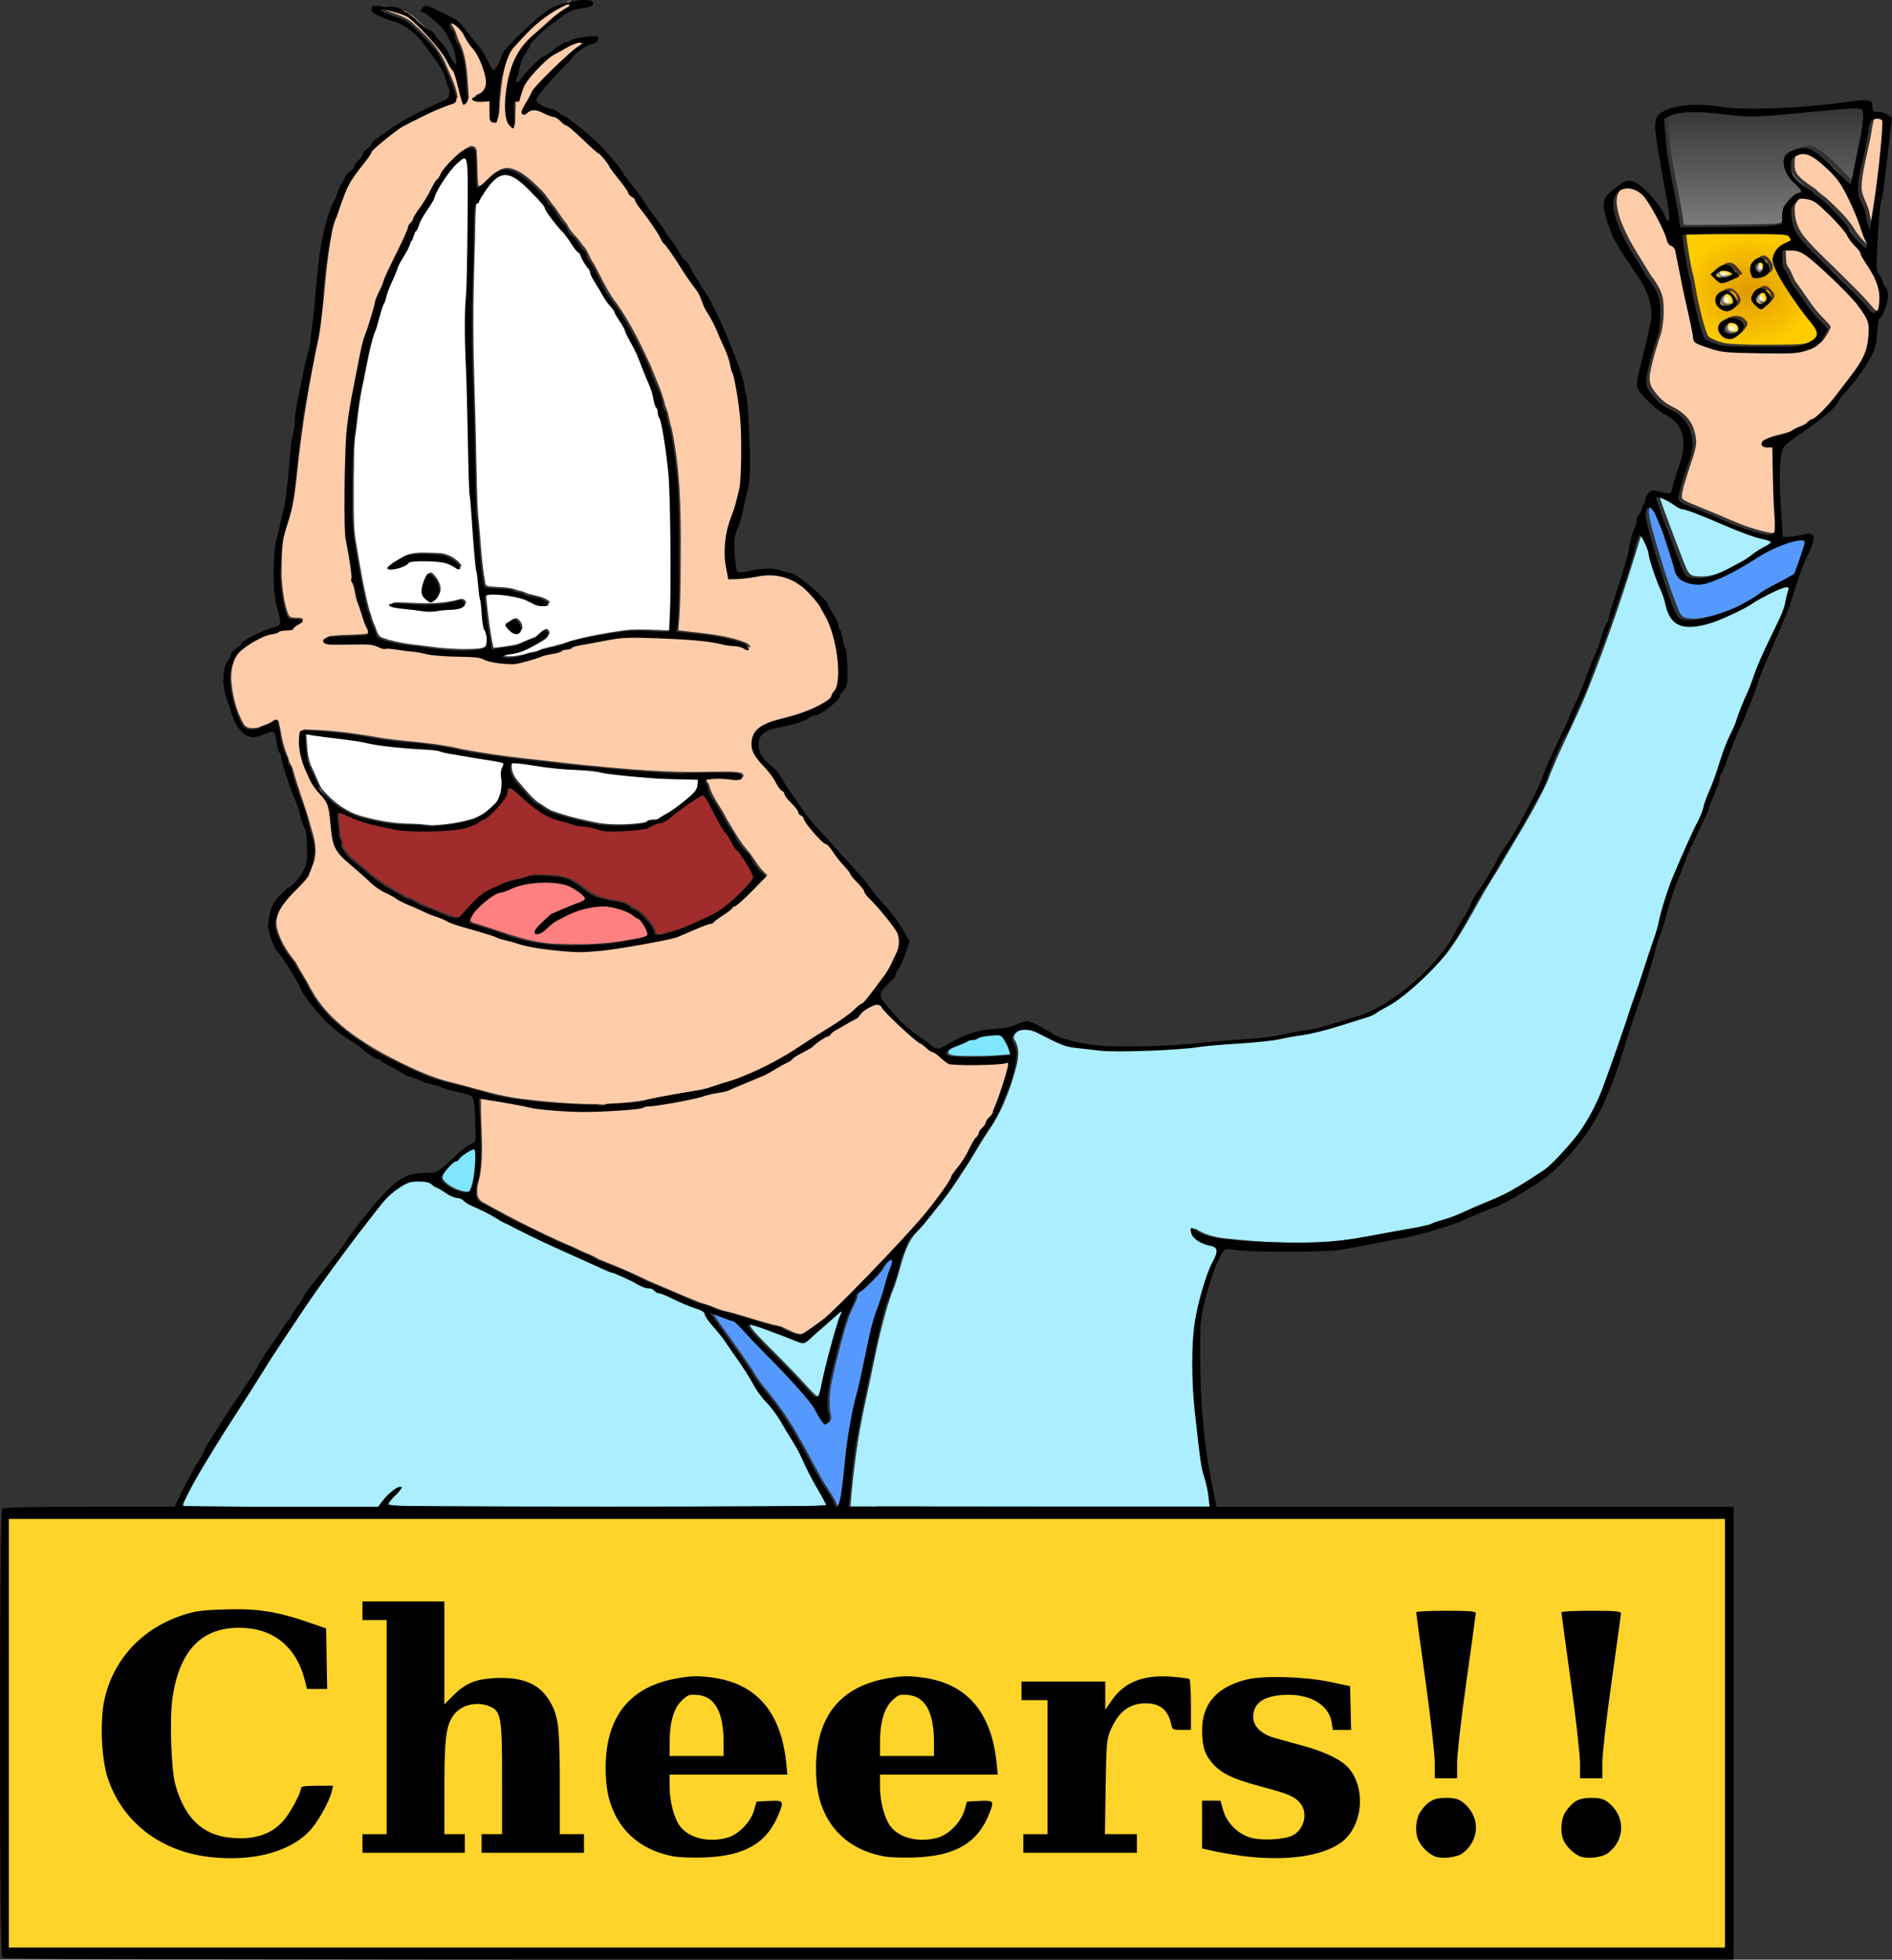 <?xml version="1.0" encoding="UTF-8"?>
<svg width="208.91mm" height="216.39mm" version="1.1" viewBox="0 0 208.91 216.39" xmlns="http://www.w3.org/2000/svg" xmlns:xlink="http://www.w3.org/1999/xlink">
<rect x="0" y="0" width="208.91" height="216.39" fill="#333333" stroke="none"/>
<defs>
<radialGradient id="a" cx="177.12" cy="275.07" r=".642" gradientTransform="matrix(1 0 0 1.272 0 -74.729)" gradientUnits="userSpaceOnUse">
<stop stop-color="#fff" offset="0"/>
<stop stop-color="#fff" stop-opacity="0" offset="1"/>
</radialGradient>
<radialGradient id="f" cx="180.25" cy="274.57" r=".696" gradientTransform="matrix(1 0 0 1.056 0 -15.414)" gradientUnits="userSpaceOnUse">
<stop stop-color="#fff" offset="0"/>
<stop stop-color="#fff" stop-opacity="0" offset="1"/>
</radialGradient>
<radialGradient id="e" cx="183.1" cy="274.31" r=".407" gradientTransform="matrix(1 0 0 2.223 0 -335.58)" gradientUnits="userSpaceOnUse">
<stop stop-color="#fff" offset="0"/>
<stop stop-color="#fff" stop-opacity="0" offset="1"/>
</radialGradient>
<radialGradient id="d" cx="183.82" cy="278.14" r=".575" gradientTransform="matrix(1 0 0 .823 0 49.329)" gradientUnits="userSpaceOnUse">
<stop stop-color="#fff" offset="0"/>
<stop stop-color="#fff" stop-opacity="0" offset="1"/>
</radialGradient>
<radialGradient id="c" cx="180.42" cy="278.41" r=".661" gradientTransform="matrix(1 0 0 .903 0 26.938)" gradientUnits="userSpaceOnUse">
<stop stop-color="#fff" offset="0"/>
<stop stop-color="#fff" stop-opacity="0" offset="1"/>
</radialGradient>
<radialGradient id="b" cx="181.3" cy="277.13" r="6.261" gradientTransform="matrix(1 0 0 1.189 0 -52.473)" gradientUnits="userSpaceOnUse">
<stop stop-color="#a40" offset="0"/>
<stop stop-color="#a40" stop-opacity="0" offset="1"/>
</radialGradient>
<linearGradient id="g" x1="711.49" x2="761.35" y1="1053.2" y2="1053.2" gradientUnits="userSpaceOnUse">
<stop stop-color="#f9f9f9" offset="0"/>
<stop stop-color="#f9f9f9" stop-opacity="0" offset="1"/>
</linearGradient>
</defs>
<g transform="translate(-.727 -80.179)">
<g transform="rotate(-90 105.18 188.38)">
<path transform="scale(.265)" d="m522.12 413.05c-6.415 0.477-12.952 1.954-18.563 5.184-2.37 1.373-1.825 4.578-1.322 6.817 1.114 2.154 1.663 4.551 3.094 6.555 0.381 1.637-2.273 1.375-3.228 1.782-4.41 0.714-8.787 1.703-12.87 3.521-1.943 0.084-3.208 1.706-5.133 1.969-8.411 2.354-16.525 5.651-25.002 7.8-4.776 1.522-10.092 2.333-14.795 0.097-5.141-1.157-8.125-5.94-12.069-9.006-3.842-3.422-8.885-7.15-14.342-5.506-5.199 1.369-9.65 4.489-13.817 7.758-3.503 1.68-6.679 4.092-10.205 5.801-12.617 6.561-21.015 18.664-27.813 30.753-4.93 9.419-9.801 19.017-12.153 29.46-2.473 9.758-5.755 19.356-6.733 29.43-1.967 16.595-3.136 33.527-0.378 50.1 2.126 8.568 3.06 17.381 5.032 25.978 3.912 14.229 9.816 27.949 18.141 40.17 6.137 9.248 11.373 19.323 19.36 27.16 6.451 5.479 13.43 10.553 21.435 13.482 3.019 0.207 6.395 0.343 8.764-1.896 5.355-3.719 9.948-8.43 15.064-12.401 3.192-2.028 5.824-4.848 8.973-6.948 3.111-2.888 6.743-5.156 9.855-8.027 3.085-4.025 6.958-7.447 11.283-10.081 1.434-0.643 2.012-2.26 3.553-2.728 2.703-2.058 5.156-4.48 8.093-6.187 2.076-2.488 5.463-3.554 7.864-5.753 3.844-2.776 7.282-7.633 12.57-7.173 4.291 0.253 6.997 4.168 8.094 7.956 2.386 8.259 4.193 17.08 9.563 24.034 1.724 1.85 4.215 2.928 6.617 3.584 10.899 1.397 22.298-1.118 31.704-6.778 7.448-4.517 14.16-12.272 13.746-21.472-0.101-5.762-1.646-11.394-1.328-17.184 8.448-1.9 17.488-1.899 25.601 1.392 8.387 3.176 17.384 4.342 26.319 4.031 9.818 0.013 19.678-0.379 29.302-2.478 7.639-1.615 15.07-4.15 22.052-7.664 5.585-2.746 11.141-5.547 16.689-8.348 7.169-4.955 14.554-9.619 21.538-14.833 6.092-3.318 11.383-7.871 17.179-11.613 2.116-2.527 5.317-3.748 7.736-5.965 4.611-3.45 9.715-6.405 13.207-11.116 4.662-5.124 9.581-10.163 13.136-16.142 0.508-3.525 3.937-6.92 2.179-10.565-0.288-0.794-1.839-2.085-0.841-2.756 3.026 0.593 5.582 2.681 8.353 3.993 5.814 4.359 10.668 9.882 15.627 15.167 1.887 1.778 3.026 4.245 4.89 5.987 1.105-0.036 0.559-1.874 0.441-2.559-3.139-9.035-9.568-16.949-17.731-21.929-1.871-1.277-4.227-1.443-6.191-2.403-0.299-1.515-0.843-2.326-2.66-1.906-2.958-0.093-5.916-0.186-8.874-0.279 3.071-3.773 8.432-3.087 12.733-2.904 8.775 0.851 18.115 3.257 24.243 10.035 3.868 4.261 7.978 8.408 11.253 13.148 0.854 1.077 1.391 3.42 3.067 3.353 1.006-0.83-0.418-2.373-0.638-3.324-4.156-8.288-10.767-15.133-17.933-20.895-6.131-4.079-13.766-4.833-20.92-5.546-2.998-0.472-6.27 0.071-9.111-1.101-0.886-1.076 0.494-2.349 1.656-2.178 2.291-0.27 4.697 0.049 6.924-0.218 0.26-2.23-0.474-4.793 0.461-6.871 1.165-0.208 1.067 1.747 1.79 2.334 1.678 2.688 5.058 3.752 8.03 2.816 5.225-1.161 10.032-3.722 14.184-7.055 2.975-2.009 6.91-3.746 8.066-7.434-0.06-1.606-2.31-0.515-3.004 0.025-2.078 1.504-4.765 1.609-6.925 3.002-6.859 3.024-14.574 2.913-21.912 3.526-0.723 0.166-2.152-0.667-1.863-1.339 5.495-2.221 11.895-2.366 16.745-6.11 7.3-4.135 13.471-10.036 18.965-16.31 2.34-3.393 3.129-7.615 3.87-11.594 0.053-1.297-1.562-0.431-1.607 0.395-1.927 4.215-2.767 9.077-6.307 12.367-4.896 5.306-10.203 10.593-17.058 13.279-4.263 1.777-8.516 4.039-13.112 4.675-1.988-1.346-2.023-4.247-3.153-6.235-3.912-8.796-7.895-17.784-14.476-24.966-1.922-2.505-4.299-4.547-6.992-6.151-5.299-4.077-10.751-8.162-17.198-10.242-5.531-1.919-10.891-4.45-16.767-5.142-13.652-2.573-27.634-2.69-41.296-5.079-18.518-3.955-37.214-7.054-56.051-9.011-7.847-0.719-15.683-1.825-23.15-4.444-6.575-2.257-13.651-1.994-20.509-2.083-5.465 0.374-11.109 0.874-16.228 2.93-2.064 1.318-0.319 4.447-1.697 6.129-1.048-1.339-2.053-2.755-3.141-4.064-0.829-3.159-1.082-6.486-2.364-9.545-1.542-4.84-4.194-9.491-7.911-12.987-3.204-2.74-7.566-3.56-11.673-3.444zm-24.295 29.222c1.408 0.035 4.064-0.02 3.38 2.071-0.184 10.684-1.687 21.265-3.572 31.764-1.528 10.971-1.901 22.111-4.529 32.91-3.26 16.859-4.641 33.993-6.681 51.022-1.663 17.429-3.336 34.918-2.783 52.448-0.174 4.272 0.427 8.665-0.414 12.863-0.13 0.933-2.037 1.923-1.823 0.318-0.302-4.677 0.723-9.497-0.352-14.089-0.771-1.408-1.951 0.438-2.897 0.561-5.197 1.248-9.251 5.034-14.012 7.284-4.878 2.976-10.009 5.624-14.201 9.57-3.213 2.373-6.849 4.249-9.367 7.457-4.291-4.514-9.236-8.598-12.743-13.737-2.363-2.492-4.267-5.521-6.215-8.357-1.806-4.46-3.581-8.985-5.372-13.452-3.138-9.274-4.214-19.09-5.768-28.716-2.482-16.684-0.013-33.814 5.718-49.583 2.437-7.794 4.515-15.722 7.908-23.172 2.909-7.62 6.436-15.01 10.543-22.059 3.738-5.988 8.817-11.025 13.528-16.251 2.722-3.154 6.619-5.085 10.772-5.295 4.289-0.702 8.871-0.525 12.912-2.272 4.106-3.259 8.26-6.584 13.201-8.506 4.02-1.788 8.371-2.734 12.769-2.779zm41.076 10.239c1.769 0.58 1.218 3.14 1.558 4.546 0.385 4.458 0.089 9.044 0.866 13.44 1.716 0.885 3.759-0.548 5.494-0.868 5.183-1.926 10.48-3.478 15.817-4.882 2.875-1.024 6.067-0.574 9.043-1.316 6.429-1.05 12.827-2.39 19.379-2.086 16.939-0.074 34.03-0.286 50.703 3.132 10.712 2.038 21.508 3.904 31.794 7.619 5.214 1.401 10.321 3.12 15.241 5.359 8.12 3.424 15.955 7.521 24.045 11.011 3.072 2.052 6.376 3.755 9.421 5.896 3.669 2.321 7.613 4.173 11.077 6.805 4.357 2.754 8.39 6.455 10.774 11.06 0.96 1.688-0.79 3.402-2.496 3.136-4.578 0.366-9.285 0.148-13.81 0.626-0.102 1.588 1.768 2.708 2.59 3.921 2.434 2.569 5.625 5.674 4.67 9.564-1.373 5.361-5.693 9.311-9.428 13.132-2.055 1.982-4.593 3.312-6.678 5.222-2.424 1.672-4.977 3.234-7.176 5.144-3.431 1.398-5.543 4.574-8.659 6.454-2.115 2.249-5.252 2.787-7.655 4.631-5.782 3.22-11.994 5.727-17.161 9.967-7.944 5.48-16.666 9.777-25.43 13.777-5.595 2.196-11.036 4.828-16.926 6.151-2.818 1.42-6.031 1.515-8.983 2.563-20.992 4.48-42.633 3.893-63.982 3.767-6.798-0.107-13.704-0.302-20.41-0.924-1.295 9.486-1.619 19.334-5.242 28.306-0.318 0.695-1.345 1.952-2.03 1.625 2.23-4.056 1.724-8.863 3.027-13.204 1.793-11.349 1.988-22.892 2.202-34.361-0.163-8.105-1.893-16.105-3.599-24.002-0.527-1.821-1.322-3.532-1.586-5.417-1.833-4.218-2.241-8.886-3.979-13.157-2.29-6.398-2.22-13.501 0.055-19.869 1.606-4.465 0.944-9.38 1.423-14.032 0.164-8.683 2.491-17.122 3.104-25.771 0.078-3.431 1.938-6.498 1.654-9.977 0.374-5.533-0.203-11.188 0.782-16.648 0.078-0.211 0.267-0.396 0.509-0.34z" fill="#fca"/>
<path transform="scale(.265)" d="m345.11 565.88c-0.092 0.116-0.037 0.289-0.067 0.427-0.037 0.716-0.097 1.431-0.144 2.147-4e-3 0.339 0.077 0.69 0.272 0.971 0.095 0.087 0.209-0.043 0.175-0.146-0.021-1.102-0.046-2.203-0.075-3.305 2e-3 -0.081-0.089-0.142-0.161-0.094z" fill="#fca"/>
<path transform="scale(.265)" d="m308.46 515.56c-2.026-0.147-3.748 1.099-4.522 2.935-6.972 12.452-13.365 25.248-18.963 38.376-1.667 3.031-2.562 6.412-4.45 9.308-2.783 7.031-5.69 14.012-9.039 20.797-3.021 7.195-6.211 14.323-9.091 21.574-0.79 3.201-2.207 6.184-3.248 9.292-1.795 8.116-4.912 15.927-6.621 24.062-1.069 3.18-3.673 6.239-3.125 9.757 3.509 6.369 8.488 11.841 13.503 17.064 12.324 12.274 24.834 24.405 38.085 35.682 5.126 4.198 10.537 8.041 16.261 11.37 4.371 3.448 9.405 5.858 14.086 8.815 1.889 1.347 4.007 2.34 5.768 3.901 2.22 0.951 3.877 2.897 6.251 3.63 6.11 2.454 12.368 4.817 18.866 5.961 1.478 0.223 0.646-1.404 0.598-2.163-0.643-7.199-0.835-14.519-0.226-21.709 0.787-3.289 4.176-5.133 5.311-8.276 2.933-4.061 5.909-8.123 9.391-11.753 3.043-3.414 6.362-6.588 9.671-9.714 1.066-2.263-0.928-4.628-1.956-6.541-0.895-1.896-3.143-2.433-3.909-4.408-2.102-4.048-4.486-7.94-7.196-11.597-2.037-3.815-5.198-6.894-7.005-10.864-1.887-3.068-4.167-5.87-5.681-9.168-4.005-6.887-6.971-14.337-9.797-21.764-2.708-11.001-5.344-22.053-6.661-33.32-2.067-8.097-1.598-16.572-1.817-24.865-0.161-9.599 0.384-19.227 2.546-28.601 0.902-5.374 2.16-10.76 2.484-16.192-10.767-0.351-21.738 1.362-32.467-0.393-2.33-0.507-4.604-1.382-7.045-1.195z" fill="#fca"/>
<path transform="scale(.265)" d="m347.94 516.95c-0.464 0.02-0.928 0.048-1.392 0.072-0.071 3e-3 -0.119 0.09-0.08 0.149 0.035 0.066 0.12 0.049 0.182 0.053 0.428 0.011 0.856 0.02 1.283 0.033 0.061 7.2e-4 0.106-0.055 0.105-0.114 8e-3 -0.058 0.025-0.131-0.031-0.171-0.019-0.016-0.043-0.023-0.068-0.023z" fill="#fca"/>
<path transform="scale(.265)" d="m727.36 1092.4c-4.069-0.12-7.346 2.847-11.287 3.307-2.006 0.493-4.117 0.875-5.965 1.806 0.068 0.447 0.921 0.163 1.263 0.352 13.691 1.994 27.394 4.116 41.217 4.925 1.265 0.01 2.559 0.104 3.805 0.016 0.873-1.164 0.811-2.861 0.31-4.164-1.006-1.561-3.165-1.475-4.774-1.885-7.654-1.094-15.075-3.526-22.78-4.305-0.595-0.045-1.192-0.065-1.789-0.053z" fill="#fca"/>
<path transform="scale(.265)" d="m736.75 1064.5c-1.934-0.171-3.872 0.535-5.18 1.981-2.107 2.014-3.601 4.537-5.263 6.897-1.666 1.314-2.606 3.288-4.093 4.785-3.295 3.549-6.635 7.138-10.576 9.985-3.069 1.86-6.048 4.011-8.353 6.789-0.357 0.43-0.75 1.214 0.031 1.445 1.582 0.527 3.034-0.812 4.483-1.236 4.791-1.753 9.656-3.346 14.229-5.639 4.587-2.166 9.247-4.493 12.751-8.262 2.8-2.961 6-5.908 7.309-9.883 0.548-2.296-0.12-5.099-2.091-6.519-1.006-0.454-2.176-0.307-3.247-0.343z" fill="#fca"/>
<path transform="scale(.265)" d="m717.52 1064.5c-4.197 0.022-8.29 1.642-11.438 4.405-5.334 4.5-9.967 9.752-14.919 14.654-4.849 4.835-9.525 9.877-14.873 14.169-1.069 1.086-0.327 3.335 1.253 3.457 2.522 0.641 5.179 0.355 7.747 0.21 5.604-0.997 10.026-4.888 14.943-7.421 2.168-0.646 3.512-2.628 5.27-3.929 2.077-1.626 4.525-2.738 6.412-4.622 3.409-3.169 6.802-6.392 9.802-9.956 1.596-2.056 2.221-4.823 1.862-7.379-0.58-1.377-1.942-2.294-3.13-3.127-0.899-0.451-1.947-0.467-2.93-0.461z" fill="#fca"/>
<path transform="scale(.265)" d="m721.03 990.33c-4.44 0.103-8.605 1.965-12.587 3.763-6.151 2.962-11.815 6.801-17.663 10.293-3.309 2.381-6.788 4.971-10.99 5.335-4.29 0.488-8.666 0.134-12.885-0.718-5.724-1.882-11.518-3.712-17.46-4.8-2.298-0.399-4.779-0.061-6.649 1.421-2.887 1.98-5.441 4.532-6.967 7.72-1.633 3.379-4.014 6.584-7.423 8.283-2.439 1.215-5.226 1.827-7.927 1.85-4.369-0.549-8.465-2.375-12.667-3.623-3.105-0.891-6.185-2.131-9.43-2.368-1.429-0.108-1.827 1.652-2.426 2.606-2.45 5.53-4.513 11.225-7.019 16.733-2.505 5.795-4.771 11.779-5.804 18.03-0.17 1.13 0.01 2.718 1.366 2.994 3.185 0.612 6.454-0.038 9.664-0.098 8.553-0.472 17.12-0.558 25.684-0.701 0.352-1.318-0.334-3.254 0.854-4.335 1.064-0.609 1.936 0.753 2.307 1.587 1.526 3.803 1.572 8.237 4.064 11.623 1.153 1.956 1.531 4.341 3.219 5.975 1.203 1.476 1.865 3.334 3.289 4.653 5.223 5.558 11.568 9.878 17.62 14.464 4.59 3.623 10.226 6.138 16.147 6.17 2.393 0.122 4.902 0.014 6.997-1.29 5.817-3.33 10.407-8.34 15.111-13.025 3.928-4.153 8.038-8.219 11.22-12.994 1.772-2.656 1.306-6.009 1.522-9.022-1.868-0.173-3.919 0.01-5.855 0.109-1.317 1e-3 -2.411 0.731-3.392 1.521-1.92 1.017-4.09 1.551-5.808 2.948-5.04 3.713-10.568 6.845-14.92 11.414-1.078 0.891-1.976 2.156-3.299 2.681-2.108-0.767-4.049-2.059-5.807-3.425-1.988-1.81-2.555-4.6-3.355-7.059-0.754-4.191-0.354-8.485-0.464-12.721 0.098-6.756-0.175-13.556 0.64-20.271 0.702-3.712 1.835-7.383 3.466-10.793 0.79-1.609 2.856-1.202 4.288-1.627 9.55-1.942 19.042-4.156 28.612-6.003 2.228-0.533 4.561-0.79 6.699-1.621 1.008-0.749 1.222-2.273 2.55-2.655 5.537-1.895 10.749-4.634 15.748-7.657 3.04-1.772 6.067-4.388 6.583-8.072 0.46-2.554-0.672-5.383-3.054-6.569-1.148-0.652-2.509-0.722-3.798-0.724z" fill="#fca"/>
<path transform="scale(.265)" d="m178.09 671.1c-0.857 10.263-0.359 20.73-0.573 31.066-0.101 40.038-0.037 80.077-0.055 120.12 8.429-0.506 16.641-3.658 25.142-4.359 18.22-2.588 36.867-3.816 55.148-1.175 8.945 1.651 17.419 4.968 25.842 8.27 2.823 0.965 3.164-3.247 4.093-4.898 0.926-2.356 2.892-5.898 5.669-5.486-2.387 3.596-3.634 7.841-4.116 12.143-2.323 20.992-2.917 42.445 1.312 63.248 2.596 14.534 5.004 29.372 11.745 42.685 4.778 11.668 10.528 23.17 18.776 32.794 8.966 9.343 19.895 16.793 32.125 21.153 22.506 8.282 45.298 15.823 68.178 23.008 16.56 3.915 31.758 11.853 47.316 18.497 8.99 3.179 17.915 6.574 26.899 9.763 15.555 6.761 31.735 12.072 46.987 19.576 5.849 2.689 11.905 5.887 18.441 6.149 1.717-1.223-0.535-3.736-0.821-5.189-4.436-9.662-10.83-18.426-13.659-28.797-1.78-4.809-2.437-11.449 2.366-14.761 4.384-2.637 9.663-3.261 14.323-5.346 6.109-2.466 12.762-3.566 18.604-6.643 1.166-0.33 2.382-1.903 0.603-2.326-22.245-6.663-44.323-14.085-65.869-22.793-12.451-5.019-24.208-11.627-36.816-16.256-13.019-5.981-25.043-13.919-37.464-21.029-11.17-7.466-23.689-12.806-34.369-21.01-11.705-9.919-22.609-21.831-27.15-36.821-6.174-17.586-8.851-36.172-9.944-54.724-1.123-12.52-2.842-25.006-2.602-37.613 0.172-9.882-0.12-20.072 2.669-29.612 2.044-6.038 7.359-11.759 5.672-18.515-0.982-1.558-2.748-4.134-4.849-2.639-3.619 2.163-7.833 1.429-11.684 0.413-9.757-2.614-19.253-6.425-27.478-12.394-8.229-5.107-16.61-9.984-24.459-15.685-6.17-4.519-12.07-9.406-17.75-14.522-6.936-5.088-15.902-5.541-23.596-8.998-15.117-5.326-31.05-7.757-46.634-11.318-13.852-2.993-27.907-4.839-42.022-5.971z" fill="#aef"/>
<path transform="scale(.265)" d="m598.62 1008.2c-1.724 0.26-3.337 0.995-4.987 1.532-7.465 2.714-14.879 5.568-22.3 8.4-1.884 0.813-3.985 1.404-5.464 2.902-0.85 1.113-0.756 2.614-0.845 3.941-0.157 3.415 0.738 6.795 2.191 9.866 1.702 3.65 3.593 7.216 5.647 10.681 1.527 2.458 3.46 4.64 4.84 7.189 0.741 1.181 1.157 2.645 2.284 3.537 0.372 0.352 0.649-0.199 0.749-0.499 0.885-2.305 1.177-4.781 2.034-7.094 3.095-9.245 7.622-17.934 10.747-27.17 0.521-1.371 0.52-2.923 1.366-4.166 1.127-1.698 2.309-3.403 3.154-5.279 0.488-1.108 1.126-2.261 1.073-3.506-0.024-0.251-0.263-0.357-0.489-0.332z" fill="#aef"/>
<path transform="scale(.265)" d="m177.61 671.09c-0.137 0.015-0.1 0.176-0.106 0.273-0.014 3.476-0.011 6.953-4e-3 10.429-0.024 0.093 0.073 0.209 0.161 0.133 0.078-0.076 0.03-0.205 0.048-0.304 0.066-3.36 0.184-6.717 0.452-10.066-7e-3 -0.117 0.054-0.256-0.023-0.358-0.117-0.082-0.275-0.067-0.41-0.097-0.04-4e-3 -0.08-0.011-0.119-0.011z" fill="#aef"/>
<path transform="scale(.265)" d="m253.18 629.23c-1.046 0.196-1.836 1.014-2.662 1.627-3.299 2.895-6.324 6.085-9.462 9.15-4.548 4.536-9.137 9.033-13.918 13.322-1.279 1.25-2.711 2.395-3.707 3.897-0.361 0.522-0.175 1.274 0.401 1.553 1.622 0.867 3.498 1.062 5.267 1.477 8.047 1.735 16.015 3.847 23.909 6.186 1.843 0.546 3.657 1.184 5.41 1.973 0.274 0.135 0.865 0.142 0.763-0.311-0.317-1.005-1.193-1.709-1.831-2.512-3.279-3.492-6.264-7.245-9.531-10.749-0.617-0.748-1.528-1.353-1.767-2.336 0.012-1.433 0.771-2.723 1.225-4.053 1.847-4.521 3.502-9.116 5.183-13.699 0.519-1.639 1.184-3.282 1.279-5.015 0.025-0.332-0.24-0.539-0.558-0.509z" fill="#aef"/>
<path transform="scale(.265)" d="m177.93 393.05c-0.723 0.892-0.07 2.655-0.333 3.811-0.298 26.064-0.39 52.157-0.443 78.206 3.314 2.398 6.755 5.162 8.466 8.95 0.086 0.795-1.128-0.651-1.413-0.725-1.967-1.454-3.586-3.701-5.782-4.7-0.98 3.09-0.591 6.563-0.785 9.797-0.291 54.818-0.293 109.64 0.01 164.46 0.129 3.101-0.029 6.453 0.615 9.408 6.353-3.061 12.349-6.864 18.793-9.772 9.046-4.817 18.259-9.641 25.949-16.507 6.945-5.216 14.665-9.298 21.633-14.494 4.714-2.963 8.546-7.186 13.424-9.868 2.359-1.163 2.445-4.359 3.536-6.463 1.767-4.598 4.126-8.999 5.7-13.651 2.029-2.293 1.92-5.546 3.47-8.11 4.433-8.829 7.68-18.185 11.992-27.075 5.83-12.73 11.86-25.38 18.623-37.638 1.366-3.213 3.034-6.27 4.963-9.162 1.084-4.962 4.438-8.958 6.706-13.386 0.791-3.103 0.716-6.597-0.455-9.595-4.24-8.575-12.898-13.588-20.073-19.412-13.999-10.769-28.379-21.029-43.172-30.679-14.027-9.352-28.407-18.157-42.567-27.302-9.064-5.502-17.958-11.415-27.632-15.806-0.394-0.132-0.802-0.305-1.226-0.28z" fill="#aef"/>
<path transform="scale(.265)" d="m597.29 464.1c-6.411 0.027-12.869-0.129-19.19 1.141-9.032 1.533-18.109 2.985-26.971 5.332-2.02 0.83-4.214 1.156-6.198 2.136-1.928 0.93-4.829 1.112-5.513 3.552-2.74 7.508-2.909 15.608-4.135 23.432-0.439 5.522-0.768 11.107-0.281 16.633 0.24 1.692 0.888 4.186 3.075 4.04 2.235 0.203 4.459-0.211 6.494-1.112 4.491-0.974 9.15-0.871 13.649-1.793 4.112-0.52 8.251-0.909 12.321-1.6 10.677-1.072 21.404-1.671 32.087-2.613 19.253-0.681 38.523-0.843 57.772-1.653 8.932-0.295 17.865-0.056 26.784 0.424 15.974 0.401 31.963 0.856 47.941 0.443 1.726-0.241 3.86 0.137 5.274-1.069 0.477-1.357-1.173-2.382-1.858-3.343-4.078-4.093-8.939-7.482-14.238-9.788-2.614-0.722-4.698-2.708-7.042-4.008-1.923-1.218-3.91-2.483-6.13-2.99-1.181-0.768-2.271-1.871-3.761-1.887-1.27-0.577-2.394-1.426-3.774-1.736-3.796-1.734-7.161-4.391-11.191-5.652-3.915-1.536-7.691-3.662-11.825-4.483-4.45-2.328-9.539-2.745-14.109-4.738-7.16-2.286-14.635-3.383-21.969-4.965-5.868-1.279-11.843-1.892-17.791-2.612-7.542-1.288-15.248-0.917-22.868-1.087-2.184-8e-3 -4.368-5e-3 -6.552-4e-3zm-27.914 15.164c1.647 1.19 2.497 3.275 3.601 4.949 2.684 4.381 1.891 9.719 1.803 14.592 0.093 4.011-1.993 7.901-5.186 10.255-0.782 0.116-0.288-1.23-5e-3 -1.579 2.168-3.122 2.802-6.981 2.688-10.712-0.097-2.814 0.315-5.712-0.256-8.479-1.759-2.479-3.149-5.498-2.994-8.589 0.051-0.166 0.115-0.474 0.349-0.437zm-15.512 0.708c0.677 1.625 0.18 3.596 0.277 5.341-0.391 7.533-0.772 15.231 1.31 22.573 0.382 1.059 0.298 2.332-0.841 2.877-0.958 0.596-1.569-0.98-1.818-1.656-0.848-3.662-0.74-7.477-1.292-11.193 0.012-5.436 0.833-10.871 1.712-16.222 0.18-0.551 0.19-1.327 0.652-1.72zm6.098 13.462c2.297 0.205 4.742 0.884 6.588 2.3 0.558 0.989-0.978 1.801-1.536 2.423-2.104 1.652-5.279 3.141-7.761 1.316-0.912-0.748-2.563-2.04-1.594-3.32 0.919-1.536 2.39-2.867 4.304-2.719z" fill="#fff"/>
<path transform="scale(.265)" d="m669.04 513.97c-17.915 3e-3 -35.811 0.948-53.723 1.169-8.487 0.278-17.003 0.199-25.469 0.881-9.127 1.024-18.384 1.174-27.428 2.88-1.062 3e-3 -1.567 0.902-1.522 1.864-0.558 3.905-0.048 8.034-1.703 11.715-0.192 1.313-0.547 2.57-1.182 3.745-1.078 3.144-1.177 6.836-3.418 9.459-0.865 0.536-0.816-1.132-0.859-1.605-0.193-3.609 2.571-6.454 3.242-9.899 1.17-4.531 1.837-9.326 1.215-13.985-0.719-1.485-2.783-0.69-4.037-0.648-6.298 0.628-12.614 1.436-18.802 2.77 0.014 2.978 0.795 6.012 1.158 8.995 0.745 2.934 2.327 5.58 3.278 8.429 0.871 1.737 2.732 2.922 3.419 4.697-0.36 1.041-1.843 1.787-2.623 0.719-2.477-3.006-4.194-6.612-5.726-10.164-1.16-2.555-0.887-5.575-2.197-8.041-0.709-0.644-1.061 0.633-0.913 1.171-0.132 3.106 0.49 6.163 1.484 9.077 0.488 1.73 0.498 3.617 1.505 5.156 1.169 3.97 1.807 8.123 3.383 11.985 2.041 7.372 3.401 14.931 4.443 22.501 0.805 6.524-9e-3 13.106-0.011 19.649 5.585 0.737 11.338 0.422 16.989 0.542 15.073-0.034 30.155 0.089 45.221-0.398 8.773-0.675 17.582-1.599 26.142-3.697 1.448-0.548 2.919-1 4.448-1.22 3.798-1.784 8.1-2.082 11.879-3.948 6.597-2.617 13.195-5.272 19.418-8.704 3.779-1.544 7.133-3.897 10.702-5.828 4.021-3.436 8.725-5.912 13.27-8.574 1.327-0.983 3.086-0.882 4.292-2.074 2.452-1.876 5.545-2.83 7.704-5.105 3.738-2.628 7.381-5.383 10.813-8.4 2.313-1.947 4.841-3.569 7.478-5.013 3.721-3.147 7.165-6.651 10.331-10.355 2.048-2.355 3.342-5.984 1.463-8.819-2.731-3.628-6.714-6.035-10.582-8.27-0.508-0.488-0.551-1.425-1.494-1.397-6.234-0.718-12.544-0.424-18.808-0.709-10.925-0.308-21.847-0.632-32.779-0.55zm-123.43 14.442c1.018 0.815 1.883 2.137 2.033 3.45-0.641 1.563-2.522 2.636-4.172 2.514-1.728-0.386-1.64-2.763-0.481-3.746 0.759-0.819 1.525-1.867 2.621-2.218z" fill="#fff"/>
<path transform="scale(.265)" d="m499.36 444.33c-4.749 0.413-9.781 0.206-14.144 2.419-2.821 1.417-5.856 2.438-8.599 3.982-5.284 4.492-9.828 10.196-11.588 17.021-1.82 6.553-3.008 13.306-3.032 20.123-0.033 2.96-0.399 5.899-0.66 8.825 0.262 5.807 1.069 11.647 2.775 17.213 1.599 4.449 4.601 8.444 8.46 11.169 4.008 2.411 8.864 1.054 13.221 1.701 0.704 0.417 2.071 1.136 2.494-0.016 1.899-9.042 2.945-18.268 5.041-27.273 1.118-10.155 1.257-20.447 3.469-30.455 1.449-7.943 2.179-15.997 3.331-23.985 0.237-0.728-0.118-0.812-0.766-0.725z" fill="#fff"/>
<path transform="scale(.265)" d="m486.25 529.97c-2.655-0.194-5.021 1.186-6.911 2.921-2.98 2.572-6.168 5.038-8.575 8.17-1.07 2.129-2.823 3.917-3.57 6.245-2.329 6.258-3.725 12.831-5.003 19.371-0.728 5.718-0.602 11.554 0.111 17.268 0.147 1.455 0.668 2.825 1.425 4.043 0.122 1.427-0.192 2.991 0.882 4.17 3.284 5.419 6.778 10.849 11.439 15.197 1.349 0.907 3.126 1.44 4.735 1.193 0.856-1.023 0.372-2.648 0.6-3.889 0.123-11.824 0.97-23.661 2.624-35.367 1.718-8.096 1.194-16.457 2.503-24.612 0.454-4.462 1.581-8.879 1.592-13.371-0.011-1.028-0.915-1.466-1.852-1.337z" fill="#fff"/>
<path transform="scale(.265)" d="m466 457.74c-2.958 0.242-5.92 0.549-8.861 0.83-1.238 0.476-2.461 0.959-3.824 0.883-3.317 0.897-5.359 3.992-7.602 6.368-4.601 5.361-9.066 10.899-12.372 17.175-1.3 1.98-2.237 4.146-3.046 6.352-2.74 4.495-4.192 9.622-6.297 14.42-0.617 1.556-0.926 3.24-0.903 4.902 3.74 3.536 7.838 6.836 10.806 11.078 2.542 4.644 4.704 9.553 5.606 14.805 0.503 2.066 1.535 4.019 1.331 6.211-0.135 4.529-0.015 9.25-1.703 13.532-2.277 4.924-6.876 8.637-8 14.137-1.216 4.002-0.887 8.737-3.886 11.986-0.887 1.319-1.218 2.918-2.496 3.979-2.397 2.405-5.032 4.899-8.342 5.898-0.93 0.949-0.091 2.515-0.016 3.646 1.809 7.646 5.239 14.791 8.798 21.752 3.301 5.676 8.043 10.37 12.904 14.716 1.006 0.997 2.575 1.769 3.895 0.833 4.102-1.975 7.771-4.7 11.344-7.485 2.697-1.62 5.336-3.322 7.927-5.102 4.133-2.597 8.719-4.432 12.739-7.2 1.72-0.723 0.107-2.083-0.369-3.152-2.822-4.723-6.437-8.892-9.563-13.393-1.218-2.007-1.249-4.484-2.518-6.487-1.829-4.23-1.492-8.989-1.872-13.488-0.276-3.644 0.439-7.192 1.402-10.683 0.696-3.437 0.885-6.961 2.152-10.256 1.112-4.247 2.396-8.562 5.141-12.07 2.643-3.955 6.182-7.194 8.971-11.025 0.747-0.773 0.421-2.128-0.749-2.167-2.246-0.051-4.009-1.481-5.616-2.897-2.174-2.041-4.596-3.957-6.221-6.479-1.406-2.811-3.319-5.399-3.79-8.588-1.34-7.066-1.419-14.334-1.254-21.513 0.434-7.365 2.061-14.644 4.296-21.665 0.92-3.098 2.798-5.91 3.289-9.123 0.043-0.772-0.724-0.808-1.303-0.73z" fill="#a02c2c"/>
<path transform="scale(.265)" d="m421.68 512.77c-1.277 0.418-1.049 2.275-1.611 3.273-3.326 10.756-7.89 21.398-8.15 32.825-0.308 8.339-0.244 16.74 0.846 25.023 0.783 4.154 1.173 8.438 2.532 12.452 0.29 1.243 1.688 1.544 2.689 0.914 1.955-0.803 3.89-1.964 5.248-3.597 1.796-2.922 3.694-5.914 4.361-9.358 1.908-7.391-0.283-15.075-3.562-21.733-1.435-3.23-3.699-5.942-5.953-8.617-0.582-0.877-1.741-2.315-0.857-3.331 1.429-0.157 2.335 1.465 3.346 2.217 1.61 1.76 3.571 3.361 4.675 5.491 1.618 3.954 3.191 7.932 4.839 11.867 0.331 0.945 1.594 1.794 2.362 0.747 3.075-3.129 5.442-7.208 5.601-11.687 0.534-6.535 0.131-13.302-2.565-19.368-0.795-1.632-1.216-3.37-1.639-5.102-2.139-4.252-5.473-7.898-9.264-10.746-0.885-0.538-1.848-1.162-2.898-1.272z" fill="#ff8080"/>
<path transform="scale(.265)" d="m366.69 711.84c-0.877 0.103-1.028 1.175-1.175 1.876-0.455 3.274-0.308 6.595-0.323 9.89-0.01 4.011 0.168 8.019 0.528 12.014 0.108 1.09 0.131 2.209 0.279 3.284 0.452 0.12 0.945-0.207 1.405-0.254 2.271-0.587 4.438-1.633 6.292-3.068 1.073-0.893 0.858-2.426 0.788-3.66-0.184-2.01-0.287-4.074-0.957-5.994-0.386-0.852-0.942-1.665-0.95-2.634-0.094-0.931-0.206-1.899-0.787-2.671-1.392-2.518-1.909-5.473-3.628-7.819-0.375-0.43-0.849-0.978-1.471-0.965z" fill="#80e5ff"/>
<path transform="scale(.265)" d="m314.69 501.11c-1.055 0.049-1.827 0.916-2.479 1.653-1.768 2.206-3.009 4.862-3.478 7.655-0.068 0.739-0.19 1.548 0.119 2.248 0.562 0.907 1.686 1.171 2.628 1.504 3.46 1.005 7.078 1.307 10.661 1.501 1.371 0.039 2.761 0.063 4.117-0.171 0.338-0.039 0.762-0.271 0.636-0.675-0.329-1.176-1.005-2.222-1.63-3.26-0.739-1.101-1.468-2.259-2.508-3.103-0.298-0.184-0.758-0.226-0.817-0.656-0.109-0.678-0.409-1.307-0.867-1.82-1.423-1.636-3.037-3.129-4.854-4.318-0.463-0.288-0.962-0.582-1.528-0.557z" fill="#80e5ff"/>
<path transform="scale(.265)" d="m591.68 1003.7c-3.862 0.412-7.579 1.676-11.328 2.638-9.77 2.836-19.519 5.831-28.969 9.615-1.491 0.569-3.166 1.352-3.559 3.068-0.987 3.71 4e-3 7.588 0.887 11.22 1.984 7.306 5.11 14.327 9.346 20.606 3.149 4.189 5.174 9.071 7.796 13.585 0.462 0.935 0.899 1.914 2.067 2.044 3.861 1.437 7.738 2.899 11.739 3.895 0.684 0.204 1.465-0.139 1.412-0.946 0.091-3.696-1.436-7.204-2.803-10.567-2.986-7.051-7.733-13.145-11.097-19.998-1.766-3.624-3.65-7.301-4.396-11.296-0.3-3.692 0.311-8.108 3.616-10.371 1.449-1.18 3.378-1.172 5.075-1.825 7.317-2.304 14.758-4.446 21.622-7.931 0.88-0.5 2.239-1.548 1.565-2.687-0.677-0.854-1.952-1.033-2.973-1.05z" fill="#59f"/>
<path transform="scale(.265)" d="m258.55 613.33c-8.05 5.42-15.756 11.352-23.865 16.684-2.292 1.347-4.551 2.76-6.622 4.438-4.852 3.941-9.752 7.854-15.066 11.156-7.543 4.827-15.574 8.81-23.386 13.167-3.237 1.738-6.149 4.009-9.379 5.753-0.895 0.574-2.178 0.643-2.825 1.562-0.167 0.78 0.855 1.115 1.415 1.358 3.412 1.045 7.006 1.275 10.526 1.751 7.535 0.854 15.105 1.471 22.561 2.876 5.389 0.919 10.7 2.225 15.995 3.57 8.462 2.052 17.081 3.437 25.505 5.621 5.859 1.565 11.439 4.025 17.325 5.519 2.719 0.679 5.329 1.703 7.986 2.583 0.659 0.114 1.588 0.58 2.143 6e-3 0.212-0.696-0.531-1.275-0.846-1.823-0.867-1.261-2.206-2.021-3.498-2.767-3.102-2.304-5.811-5.104-8.388-7.976-0.563-0.67-1.196-1.348-1.44-2.194-0.816-0.703-2.044-0.471-2.973-0.97-2.784-1.175-5.419-2.703-8.313-3.619-6.295-2.089-12.747-3.665-19.178-5.269-4.093-0.939-8.205-1.914-12.395-2.294-2.681-0.104-5.403-0.22-8.03 0.433-1.079 0.246-2.373 0.303-3.159-0.629-0.329-0.272-0.696-0.797-0.203-1.119 2.831-2.546 6.597-3.734 9.454-6.255 9.58-7.82 18.098-16.816 27.091-25.279 2.05-1.974 4.347-3.746 6.051-6.046 0.515-1.255 0.804-2.608 1.337-3.866 0.724-2.08 1.657-4.097 2.332-6.191 0.018-0.093-0.044-0.214-0.157-0.178z" fill="#59f"/>
<path transform="scale(.265)" d="m707.72 1019.3c-3.543 0.263-7.046 0.915-10.549 1.492-2.369 0.416-4.747 0.851-7.051 1.531-3.69 0.783-7.437 1.273-11.114 2.125-4.323 0.977-8.667 1.961-12.824 3.521-0.812 0.264-1.531 0.805-1.867 1.609-1.322 2.58-2.228 5.399-2.403 8.306-0.441 6.5-0.343 13.022-0.338 19.534 0.073 3.47-0.067 6.959 0.335 10.413 0.266 2.232 1.354 4.276 2.606 6.105 0.722 1.041 2.022 1.966 3.341 1.545 1.817-0.423 3.193-1.803 4.652-2.875 5.849-4.657 11.98-8.993 18.479-12.697 2.136-1.139 4.308-2.405 6.726-2.78 1.603-0.146 3.125 0.662 4.41 1.548 1.391 0.988 2.335 2.516 2.902 4.11 0.33 0.604 0.446 1.453 1.081 1.825 0.642 0.086 1.227-0.367 1.738-0.7 0.728-0.852 0.674-2.077 0.822-3.128 0.28-3.815 0.158-7.645 0.213-11.467 1e-3 -8.535 0.051-17.072-0.131-25.605-0.063-1.431-0.06-2.868-0.211-4.294-0.188-0.183-0.56-0.088-0.817-0.119zm-15.772 11.971c1.085 1.212 2.285 2.383 3.145 3.755 0.708 1.178 0.98 2.735 0.196 3.952-1.028 1.601-2.655 2.674-4.165 3.789-0.913-1.868-1.809-3.759-2.493-5.724-0.364-0.987-0.199-2.185 0.582-2.95 0.882-0.963 1.779-1.951 2.735-2.821zm-10.809 1.927c1.671-0.056 3.119 1.215 3.646 2.733 0.436 1.06 0.451 2.401-0.369 3.3-0.991 1.215-2.269 2.341-3.837 2.712-1.415 0.249-2.597-0.937-3.245-2.072-0.61-1.066-0.886-2.409-0.267-3.52 0.693-1.648 2.191-3.129 4.072-3.153zm-11.798 1.225c1.167-0.077 2.272 0.581 2.927 1.548 1.25 1.74 1.697 4.102 0.997 6.138-0.4 1.045-1.214 1.944-2.175 2.522-1.085 0.515-2.172-0.341-3.011-0.949-1.409-1.079-2.838-2.543-2.929-4.412-0.122-1.296 0.43-2.573 1.355-3.474 0.746-0.763 1.745-1.402 2.837-1.371zm24.714 13.277c1.604-0.057 3.115 0.858 4.005 2.174 0.662 0.733 0.919 1.855 0.382 2.721-0.743 1.216-2.027 2.08-3.336 2.618-1.044 0.381-2.385 0.313-3.109-0.633-1.219-1.487-1.633-3.537-1.419-5.425 0.196-0.744 1.097-0.886 1.705-1.153 0.571-0.186 1.171-0.298 1.772-0.302zm-12.193 0.487c1.429 0.126 2.683 1.036 3.611 2.085 0.84 0.961 0.829 2.581-0.119 3.465-0.802 0.823-1.578 1.783-2.671 2.223-0.842 0.24-1.742-0.03-2.37-0.606-0.953-0.793-1.858-1.684-2.588-2.692-0.478-0.869 0.382-1.668 0.917-2.263 0.832-0.776 1.581-1.764 2.689-2.151 0.173-0.046 0.353-0.062 0.532-0.061z" fill="#fc0"/>
<path transform="scale(.265)" d="m694.88 1049.5c-0.575-0.024-1.088 0.315-1.516 0.663-0.338 0.308-0.685 0.68-0.765 1.146-0.029 0.299-7e-3 0.624 0.209 0.855 0.45 0.519 1.158 0.7 1.807 0.819 0.569 0.07 1.17 0.165 1.728-0.017 0.423-0.142 0.575-0.616 0.582-1.021 0.03-0.549-7e-3 -1.132-0.325-1.603-0.317-0.496-0.883-0.895-1.493-0.842-0.076-2e-4 -0.151 4e-4 -0.227 8e-4z" fill="#fc0"/>
<path transform="scale(.265)" d="m681.58 1050c-0.882-0.01-1.64 0.66-1.956 1.45-0.12 0.346-0.295 0.729-0.18 1.098 0.277 0.625 0.774 1.134 1.312 1.544 0.573 0.438 1.362 0.534 2.033 0.281 0.518-0.202 1.064-0.438 1.425-0.877 0.325-0.413 0.175-0.973-0.018-1.407-0.282-0.689-0.74-1.323-1.361-1.743-0.382-0.222-0.807-0.374-1.255-0.344z" fill="#fc0"/>
<path transform="scale(.265)" d="m691.74 1033.3c-0.484 0.01-0.816 0.451-1.013 0.847-0.291 0.577-0.201 1.244-0.214 1.867 0.029 1.116 0.188 2.236 0.52 3.304 0.108 0.346 0.315 0.761 0.717 0.809 0.378 0.041 0.678-0.234 0.897-0.507 0.564-0.766 0.818-1.721 0.917-2.656 0.081-0.969-0.091-1.98-0.577-2.829-0.268-0.434-0.689-0.89-1.249-0.834z" fill="#fc0"/>
<path transform="scale(.265)" d="m680.4 1035c-0.491 0-1.008 0.189-1.274 0.622-0.483 0.752-0.532 1.693-0.468 2.561 0.075 0.736 0.267 1.543 0.855 2.043 0.586 0.424 1.369 0.383 2.037 0.212 1.01-0.291 1.963-1.024 2.281-2.056 0.188-0.659-0.022-1.38-0.459-1.893-0.72-0.873-1.819-1.504-2.971-1.489z" fill="#fc0"/>
<path transform="scale(.265)" d="m668.91 1036.6c-0.539 0-1.091 0.269-1.343 0.759-0.641 1.139-0.739 2.557-0.315 3.788 0.233 0.654 0.684 1.3 1.373 1.517 0.38 0.116 0.793 0.131 1.182 0.055 0.855-0.191 1.501-0.909 1.798-1.708 0.278-0.743 0.315-1.576 0.111-2.342-0.311-1.057-1.295-1.828-2.357-2.033-0.148-0.026-0.298-0.04-0.449-0.037z" fill="#fc0"/>
<path d="m176.98 274.26c-0.143 0-0.289 0.071-0.355 0.201-0.17 0.301-0.196 0.677-0.083 1.002 0.061 0.173 0.181 0.344 0.363 0.401 0.101 0.031 0.21 0.035 0.313 0.015 0.226-0.051 0.397-0.241 0.476-0.452 0.073-0.197 0.083-0.417 0.029-0.62-0.082-0.28-0.343-0.484-0.624-0.538-0.039-7e-3 -0.079-0.011-0.119-0.01z" fill="url(#a)"/>
<path d="m180.02 273.83c-0.13 0-0.267 0.05-0.337 0.165-0.128 0.199-0.141 0.448-0.124 0.677 0.02 0.195 0.071 0.408 0.226 0.541 0.155 0.112 0.362 0.101 0.539 0.056 0.267-0.077 0.519-0.271 0.603-0.544 0.05-0.174-6e-3 -0.365-0.122-0.501-0.191-0.231-0.481-0.398-0.786-0.394z" fill="url(#f)"/>
<path d="m183.02 273.41c-0.128 3e-3 -0.216 0.119-0.268 0.224-0.077 0.153-0.053 0.329-0.057 0.494 8e-3 0.295 0.05 0.592 0.138 0.874 0.029 0.091 0.083 0.201 0.19 0.214 0.1 0.011 0.179-0.062 0.237-0.134 0.149-0.203 0.216-0.455 0.243-0.703 0.021-0.256-0.024-0.524-0.153-0.749-0.071-0.115-0.182-0.235-0.33-0.221z" fill="url(#e)"/>
<path d="m183.85 277.67c-0.152-6e-3 -0.288 0.083-0.401 0.175-0.089 0.082-0.181 0.18-0.202 0.303-8e-3 0.079-2e-3 0.165 0.055 0.226 0.119 0.137 0.306 0.185 0.478 0.217 0.151 0.018 0.31 0.044 0.457-4e-3 0.112-0.038 0.152-0.163 0.154-0.27 8e-3 -0.145-2e-3 -0.3-0.086-0.424-0.084-0.131-0.234-0.237-0.395-0.223-0.02-5e-5 -0.04 1.1e-4 -0.06 2.2e-4z" fill="url(#d)"/>
<path d="m180.33 277.82c-0.233-3e-3 -0.434 0.175-0.517 0.384-0.032 0.091-0.078 0.193-0.048 0.29 0.073 0.165 0.205 0.3 0.347 0.408 0.152 0.116 0.36 0.141 0.538 0.074 0.137-0.053 0.281-0.116 0.377-0.232 0.086-0.109 0.046-0.257-5e-3 -0.372-0.075-0.182-0.196-0.35-0.36-0.461-0.101-0.059-0.214-0.099-0.332-0.091z" fill="url(#c)"/>
<path d="m187.25 269.69c-0.938 0.07-1.864 0.242-2.791 0.395-0.627 0.11-1.256 0.225-1.866 0.405-0.976 0.207-1.968 0.337-2.941 0.562-1.144 0.258-2.293 0.519-3.393 0.932-0.215 0.07-0.405 0.213-0.494 0.426-0.35 0.683-0.589 1.429-0.636 2.198-0.117 1.72-0.091 3.446-0.089 5.168 0.019 0.918-0.018 1.841 0.089 2.755 0.07 0.591 0.358 1.131 0.689 1.615 0.191 0.275 0.535 0.52 0.884 0.409 0.481-0.112 0.845-0.477 1.231-0.761 1.548-1.232 3.17-2.38 4.889-3.359 0.565-0.301 1.14-0.636 1.779-0.736 0.424-0.039 0.827 0.175 1.167 0.409 0.368 0.261 0.618 0.666 0.768 1.087 0.087 0.16 0.118 0.384 0.286 0.483 0.17 0.023 0.325-0.097 0.46-0.185 0.193-0.225 0.178-0.55 0.217-0.828 0.074-1.009 0.042-2.023 0.056-3.034 2.7e-4 -2.258 0.014-4.517-0.035-6.775-0.017-0.379-0.016-0.759-0.056-1.136-0.05-0.048-0.148-0.023-0.216-0.032zm-4.173 3.167c0.287 0.321 0.605 0.631 0.832 0.994 0.187 0.312 0.259 0.724 0.052 1.046-0.272 0.424-0.703 0.707-1.102 1.002-0.242-0.494-0.479-0.994-0.66-1.514-0.096-0.261-0.052-0.578 0.154-0.781 0.233-0.255 0.471-0.516 0.724-0.746zm-2.86 0.51c0.442-0.015 0.825 0.322 0.965 0.723 0.115 0.28 0.119 0.635-0.098 0.873-0.262 0.322-0.6 0.619-1.015 0.718-0.374 0.066-0.687-0.248-0.859-0.548-0.161-0.282-0.234-0.637-0.071-0.931 0.183-0.436 0.58-0.828 1.077-0.834zm-3.122 0.324c0.309-0.02 0.601 0.154 0.775 0.41 0.331 0.46 0.449 1.085 0.264 1.624-0.106 0.276-0.321 0.514-0.576 0.667-0.287 0.136-0.575-0.09-0.797-0.251-0.373-0.285-0.751-0.673-0.775-1.167-0.032-0.343 0.114-0.681 0.359-0.919 0.197-0.202 0.462-0.371 0.75-0.363zm6.539 3.513c0.424-0.015 0.824 0.227 1.06 0.575 0.175 0.194 0.243 0.491 0.101 0.72-0.197 0.322-0.536 0.55-0.883 0.693-0.276 0.101-0.631 0.083-0.823-0.167-0.323-0.393-0.432-0.936-0.375-1.435 0.052-0.197 0.29-0.234 0.451-0.305 0.151-0.049 0.31-0.079 0.469-0.08zm-3.226 0.129c0.378 0.033 0.71 0.274 0.955 0.552 0.222 0.254 0.219 0.683-0.032 0.917-0.212 0.218-0.418 0.472-0.707 0.588-0.223 0.064-0.461-8e-3 -0.627-0.16-0.252-0.21-0.492-0.446-0.685-0.712-0.126-0.23 0.101-0.441 0.242-0.599 0.22-0.205 0.418-0.467 0.711-0.569 0.046-0.012 0.093-0.016 0.141-0.016z" fill="url(#b)" opacity=".367"/>
<path transform="scale(.265)" d="m756.58 1011.6c-6.422 0.53-12.882 0.856-19.22 2.093-8.069 1.415-16.067 3.247-24.181 4.382-0.507 0.197-1.464-0.116-1.693 0.395 0.078 12.148 0.132 24.3 0.472 36.444 0.01 1.526 0.211 3.042 0.621 4.506 0.043 0.65 0.221 1.497 1.02 1.558 1.96 0.38 4.052-0.018 5.949 0.677 2.255 1.094 4.204 2.854 5.61 4.932 0.462 0.576 0.474 1.309 0.643 1.981 0.32 0.758 1.298 0.46 1.762 0.018 2.473-1.951 4.356-4.747 7.379-5.93 2-0.838 4.477-1.461 6.451-0.231 1.686 1.372 2.381 3.602 2.818 5.644 0.329 1.711 0.328 3.544-0.578 5.094-1.91 3.919-5.237 6.87-8.221 9.957-1.974 2.034-4.12 3.923-5.901 6.132-0.377 0.462 0.381 0.552 0.677 0.612 6.032 1.34 12.1 2.51 18.149 3.776 3.781 0.685 7.616 1.502 11.479 1.169 1.044 0.013 1.414-1.11 1.474-1.968 0.235-3.796-0.297-7.59-0.572-11.371-0.857-9.846-2.099-19.664-2.563-29.539-0.183-4.683-0.048-9.375 0.622-14.016 0.82-6.792 1.639-13.724 0.517-20.531-0.403-2.001-1.214-3.933-2.303-5.651-0.105-0.112-0.261-0.152-0.411-0.134z" fill="url(#g)" opacity=".367"/>
<path d="m45.705 84.763h-47.493c-0.062 14.098-0.009 28.243-0.026 42.36v147.37c14.076 0.061 28.199 9e-3 42.294 0.026 1.747-0.018 3.523 0.035 5.252-0.026v-189.71z" fill="#ffd42a"/>
<path d="m8.321 107.09c0.618-5.415 3.806-9.578 8.597-11.226 2.167-0.746 6.398-0.936 8.822-0.397 4.416 0.982 7.828 4.155 9.295 8.643 0.454 1.39 0.552 2.121 0.631 4.728 0.106 3.517-0.238 5.715-1.432 9.162l-0.672 1.939-6.681 0.113v-2.223l0.95-0.239c3.491-0.879 5.548-3.208 5.776-6.541 0.317-4.623-2.22-7.273-7.735-8.079-2.27-0.332-7.911-0.145-9.562 0.317-3.608 1.01-5.5 2.932-5.843 5.934-0.302 2.647 0.291 4.586 1.825 5.972 0.817 0.738 3.095 1.971 3.642 1.971 0.186 1.1e-4 0.257 0.491 0.257 1.77v1.77l-0.565-0.131c-1.246-0.29-3.592-1.623-4.561-2.592-2.252-2.252-3.268-6.287-2.743-10.889zm0.063 51.256c0.547-3.034 2.154-5.289 4.642-6.515 1.494-0.736 3.037-1.04 5.219-1.03 5.634 0.027 8.932 2.707 9.826 7.983 0.256 1.512 0.272 2.192 0.086 3.671-0.62 4.941-3.764 7.703-9.433 8.283l-1.301 0.133v-13.008h-1.293c-1.671 0-3.543 0.494-4.426 1.167-1.323 1.009-1.837 3.23-1.223 5.285 0.352 1.179 1.72 2.497 2.968 2.86l0.993 0.289 0.062 1.19c0.093 1.768 0.041 1.826-1.214 1.349-3.38-1.284-4.861-3.743-5.02-8.336-0.043-1.244 8e-3 -2.739 0.113-3.322zm12.594 5.48c3.312 0 5.053-0.943 5.235-2.836 0.09-0.942 0.043-1.083-0.594-1.763-0.842-0.899-2.419-1.362-4.641-1.362h-1.499v5.961zm-12.594 17.749c0.547-3.034 2.154-5.289 4.642-6.515 1.494-0.736 3.037-1.04 5.219-1.03 5.634 0.027 8.932 2.707 9.826 7.983 0.256 1.512 0.272 2.192 0.086 3.671-0.62 4.941-3.764 7.703-9.433 8.283l-1.301 0.133v-13.008h-1.293c-1.671 0-3.543 0.494-4.426 1.167-1.323 1.009-1.837 3.23-1.223 5.285 0.352 1.179 1.72 2.497 2.968 2.86l0.993 0.289 0.062 1.19c0.093 1.768 0.041 1.826-1.214 1.349-3.38-1.284-4.861-3.743-5.02-8.336-0.043-1.244 8e-3 -2.739 0.113-3.322zm12.594 5.48c3.312 0 5.053-0.943 5.235-2.836 0.09-0.942 0.043-1.083-0.594-1.763-0.842-0.899-2.419-1.362-4.641-1.362h-1.499v5.961zm-12.506 33.816c0.141-1.018 0.377-2.382 0.525-3.032l0.269-1.182h5.279v2.026l-1.102 0.32c-1.387 0.403-2.6 1.64-2.996 3.053-0.344 1.229-0.201 3.719 0.265 4.618 0.648 1.249 2.444 1.69 3.501 0.859 0.78-0.614 1.069-1.276 1.872-4.291 0.84-3.155 1.421-4.391 2.541-5.403 0.978-0.884 1.922-1.181 3.731-1.177 2.906 7e-3 4.753 1.641 5.569 4.928 0.451 1.816 0.321 6.415-0.259 9.148l-0.48 2.261-4.831 0.116v-2.016l0.825-0.132c2.005-0.321 3.222-2.477 3.035-5.378-0.112-1.742-0.664-2.82-1.615-3.151-1.427-0.498-2.622 0.375-3.152 2.301-0.161 0.586-0.534 1.944-0.829 3.018-0.7 2.549-1.592 4.353-2.54 5.139-2.082 1.725-5.729 1.56-7.687-0.347-1.907-1.859-2.654-6.389-1.923-11.678zm-0.079 21.482c0.282-0.671 0.977-1.406 1.671-1.767 0.871-0.453 2.453-0.369 3.25 0.174 1.167 0.794 1.54 1.478 1.54 2.827 0 0.899-0.109 1.35-0.43 1.784-1.502 2.027-4.206 2.041-5.695 0.03-0.472-0.637-0.654-2.29-0.336-3.047zm0 16.034c0.282-0.671 0.977-1.406 1.671-1.767 0.871-0.453 2.453-0.369 3.25 0.174 1.167 0.794 1.54 1.478 1.54 2.826 0 0.899-0.109 1.35-0.43 1.784-1.502 2.027-4.206 2.041-5.695 0.03-0.472-0.637-0.654-2.29-0.336-3.047zm1.425-134.44h1.028v2.672h23.64v-2.672h2.056v9.045h-11.374l0.943 0.929c1.362 1.342 1.857 2.497 1.966 4.586 0.164 3.116-0.614 4.986-2.545 6.117-1.654 0.969-2.76 1.106-8.981 1.109l-5.705 3e-3v2.672h-2.056v-11.306h2.056v2.261h6.06c6.899 0 7.52-0.105 8.045-1.361 0.605-1.449 0.173-3.184-1.001-4.021-1.13-0.805-2.583-0.984-8.016-0.987l-5.088-3e-3v2.261h-2.056v-11.306zm0 72.976h1.028v2.672h14.801v-2.878h2.056v9.251h-3.128l0.999 0.682c2.073 1.415 2.911 3.533 2.654 6.706-0.078 0.958-0.187 1.816-0.242 1.905-0.055 0.09-1.344 0.163-2.864 0.163h-2.763v-1.024c0-0.952 0.04-1.032 0.565-1.139 1.612-0.33 2.371-1.23 2.371-2.812 0-1.843-0.943-3.053-3.073-3.943-0.887-0.37-1.553-0.424-6.184-0.495l-5.191-0.08v3.531h-2.056v-12.54zm8.891 45.43c0.933-2.1e-4 5.02-0.463 9.082-1.028 4.062-0.565 7.462-1.027 7.555-1.027 0.093 0 0.169 1.48 0.169 3.289 0 2.495-0.062 3.289-0.257 3.288-0.141-6.2e-4 -3.531-0.463-7.532-1.028-4.038-0.57-8.04-1.027-8.994-1.027h-1.719v-2.467l1.696-4.1e-4zm0 16.034c0.933-2.1e-4 5.02-0.463 9.082-1.028 4.062-0.565 7.462-1.027 7.555-1.027 0.093 0 0.169 1.48 0.169 3.289 0 2.495-0.062 3.289-0.257 3.288-0.141-6.2e-4 -3.531-0.463-7.532-1.028-4.038-0.57-8.04-1.027-8.994-1.027h-1.719v-2.467l1.696-4e-4z" stroke-width=".206"/>
<path d="m-2.786 84.172c0.334-0.334 49.214-0.334 49.548 0 0.172 0.172 0.232 2.581 0.236 9.628l6e-3 9.398 1.944 0.958c1.069 0.527 2.448 1.281 3.066 1.677 0.617 0.395 1.209 0.719 1.315 0.719s0.427 0.162 0.712 0.359c0.286 0.197 0.792 0.521 1.127 0.719 0.632 0.374 3.765 2.441 5.662 3.736 0.603 0.411 1.293 0.835 1.533 0.941 0.452 0.199 1.209 0.687 3.114 2.005 0.609 0.422 1.268 0.86 1.465 0.975 0.197 0.115 0.516 0.352 0.71 0.527 0.193 0.175 0.419 0.318 0.501 0.318 0.082 0 0.472 0.256 0.867 0.569 0.395 0.313 0.926 0.648 1.181 0.745 0.254 0.097 1.272 0.854 2.263 1.682 2.109 1.765 3.882 3.135 4.056 3.135 0.068 0 1.363 0.995 2.878 2.212 3.627 2.913 4.494 4.152 4.461 6.378-0.02 1.335-0.042 1.297 2.15 3.666 0.54 0.584 1.045 1.267 1.123 1.518 0.14 0.455 0.145 0.456 2.527 0.364 1.702-0.066 2.458-0.169 2.637-0.36 0.138-0.148 0.356-0.828 0.485-1.511 0.129-0.684 0.345-1.46 0.478-1.724 0.134-0.265 0.299-0.792 0.368-1.171 0.069-0.379 0.296-1.043 0.505-1.476 0.209-0.433 0.38-0.908 0.38-1.057 0-0.149 0.153-0.476 0.34-0.728 0.187-0.251 0.537-0.865 0.778-1.363s0.519-0.956 0.618-1.017c0.099-0.061 0.18-0.243 0.18-0.405 0-0.161 0.373-0.738 0.828-1.282 0.455-0.544 1.005-1.298 1.22-1.676 0.216-0.378 0.528-0.852 0.693-1.054 0.165-0.202 0.605-0.738 0.976-1.191 0.708-0.864 3.022-2.765 3.787-3.112 1.253-0.568 4.088-2.342 4.47-2.797 0.21-0.25 1.829-0.843 2.587-0.948 0.263-0.036 0.982 0.06 1.596 0.215 0.866 0.218 1.307 0.471 1.964 1.128 0.466 0.466 0.847 0.892 0.847 0.946 0 0.266 1.147 1.256 1.891 1.633 0.699 0.354 1.111 0.417 2.491 0.382 0.909-0.023 1.783-0.103 1.941-0.178 0.741-0.351 1.294-0.541 1.841-0.634 0.328-0.056 1.061-0.307 1.629-0.558 1.258-0.556 4.168-1.493 4.614-1.485 0.178 3e-3 0.376-0.078 0.439-0.18 0.063-0.102 0.531-0.241 1.041-0.309 1.432-0.19 1.489-0.271 1.009-1.426-0.263-0.632-0.37-1.181-0.294-1.502 0.187-0.792 1.199-1.621 2.464-2.018 0.632-0.199 1.322-0.428 1.533-0.51 1.589-0.617 3.761-0.565 4.504 0.108 0.174 0.157 0.455 0.286 0.625 0.286s0.462 0.259 0.649 0.575c0.187 0.316 0.433 0.575 0.547 0.575 0.279 0 1.575 2.587 1.775 3.545 0.189 0.901 0.379 0.931 2.342 0.365 1.634-0.471 5.849-0.463 7.568 0.014 0.632 0.175 1.322 0.34 1.533 0.365 0.211 0.025 0.771 0.158 1.245 0.296 0.999 0.289 2.771 0.504 7.089 0.862 0.58 0.048 1.319 0.168 1.643 0.268 0.324 0.099 0.953 0.185 1.397 0.192 0.763 0.011 1.512 0.134 3.762 0.619 0.527 0.114 1.377 0.284 1.89 0.378 0.513 0.095 1.332 0.294 1.82 0.444 0.488 0.15 1.089 0.278 1.335 0.285 0.246 7e-3 1.065 0.1 1.82 0.206 0.755 0.106 2.106 0.248 3.002 0.316 0.896 0.068 1.974 0.165 2.395 0.216 0.422 0.051 1.111 0.128 1.533 0.171 2.499 0.253 5.699 1.063 6.706 1.698 0.211 0.133 0.637 0.304 0.946 0.38 0.31 0.076 0.797 0.306 1.083 0.509 0.286 0.204 0.613 0.37 0.726 0.37 0.113 0 0.347 0.216 0.519 0.479 0.173 0.263 0.418 0.479 0.546 0.479 0.128 0 0.434 0.216 0.682 0.479s0.562 0.479 0.7 0.479c0.137 0 0.391 0.216 0.563 0.479 0.173 0.263 0.42 0.479 0.551 0.479 0.13 0 0.508 0.41 0.84 0.91 0.332 0.501 0.854 1.254 1.162 1.675 0.506 0.693 2.075 3.698 2.552 4.887 0.106 0.263 0.255 0.608 0.333 0.766 0.166 0.339 1.081 0.489 1.407 0.23 0.125-0.099 0.547-0.238 0.936-0.308 0.39-0.07 1.165-0.463 1.724-0.872 0.559-0.409 1.471-1.075 2.027-1.478 1.21-0.878 2.175-2.142 2.536-3.32 0.556-1.819 0.922-2.491 1.357-2.491 0.398 0 0.411 0.062 0.326 1.53-0.061 1.061-0.186 1.639-0.408 1.883-0.176 0.194-0.319 0.435-0.319 0.535s-0.431 0.634-0.958 1.187c-0.527 0.552-0.958 1.122-0.958 1.265 0 0.143-0.235 0.415-0.523 0.604-0.288 0.189-0.654 0.492-0.814 0.674-0.16 0.182-0.722 0.563-1.249 0.846-1.376 0.74-1.506 0.937-0.519 0.788 0.452-0.068 0.97-0.198 1.15-0.289 0.18-0.091 0.735-0.353 1.234-0.583 0.544-0.251 1.196-0.777 1.629-1.316 0.397-0.494 0.771-0.941 0.831-0.994 0.06-0.053 0.17-0.258 0.244-0.457 0.125-0.337 0.157-0.34 0.483-0.045 0.337 0.305 0.329 0.36-0.201 1.511-0.303 0.657-0.634 1.324-0.737 1.482-0.103 0.158-0.266 0.469-0.363 0.691-0.097 0.222-0.722 0.806-1.389 1.299-0.667 0.492-1.438 1.096-1.714 1.341-0.275 0.245-0.944 0.646-1.485 0.891-0.541 0.245-0.984 0.517-0.984 0.605 0 0.24 1.191 0.919 1.612 0.92 0.57 1e-3 4.511 4.132 5.223 5.474 0.932 1.759 1.239 4.788 0.471 4.64-0.218-0.042-0.349-0.349-0.433-1.016-0.164-1.292-0.447-1.858-1.775-3.542-1.142-1.448-2.173-2.476-2.493-2.486-0.095-3e-3 -0.442-0.21-0.77-0.46-0.328-0.25-0.983-0.519-1.455-0.597-0.472-0.078-1.012-0.223-1.198-0.321-0.661-0.347-0.746 0.075-0.098 0.484 0.663 0.418 2.449 2.249 2.449 2.51 0 0.079 0.345 0.577 0.766 1.107 0.422 0.529 0.766 1.119 0.766 1.309 0 0.191 0.079 0.395 0.174 0.455 0.294 0.181 0.664 2.794 0.429 3.029-0.275 0.275-0.795-0.161-0.795-0.667 0-0.38-1.013-1.829-1.484-2.124-0.137-0.086-0.661-0.56-1.164-1.054-1.779-1.747-3.18-2.91-3.507-2.91-0.353 0-0.823 0.783-1.026 1.709-0.068 0.31-0.248 0.666-0.399 0.792-0.151 0.126-0.275 0.303-0.275 0.394 0 0.247-1.636 2.353-2.829 3.641-0.98 1.058-3.309 3.044-3.571 3.044-0.065 0-0.743 0.502-1.506 1.116-0.763 0.614-1.516 1.164-1.675 1.222-0.158 0.058-0.914 0.59-1.679 1.183s-1.446 1.077-1.513 1.077c-0.067 0-0.475 0.28-0.907 0.623-0.432 0.342-1.119 0.793-1.527 1-0.407 0.208-0.784 0.491-0.838 0.63-0.053 0.139-0.367 0.378-0.696 0.532-0.33 0.154-0.858 0.452-1.174 0.661-0.316 0.21-0.704 0.439-0.862 0.509-0.158 0.07-0.417 0.236-0.575 0.369-1.343 1.133-9.368 4.484-10.746 4.488-0.272 0-0.548 0.054-0.613 0.119-0.134 0.134-0.821 0.197-4.065 0.373-3.329 0.18-5.436 0.145-6.419-0.107-0.813-0.209-1.644-0.398-2.97-0.676-0.316-0.066-0.747-0.192-0.958-0.278-1.415-0.583-1.724-0.63-3.391-0.522-0.958 0.062-1.816 0.187-1.907 0.278-0.092 0.092-0.072 0.582 0.047 1.112 0.39 1.744 0.416 2.747 0.097 3.723-0.169 0.515-0.306 1.031-0.306 1.145 0 0.594-2.952 4.031-3.462 4.031-0.087 0-0.542 0.259-1.01 0.575-0.468 0.316-1.028 0.575-1.244 0.575-0.216 0-0.439 0.076-0.497 0.169-0.058 0.093-0.515 0.231-1.017 0.306-0.502 0.075-0.959 0.212-1.016 0.303-0.057 0.091-1.019 0.191-2.138 0.221-1.885 0.05-2.069 0.023-2.496-0.377-0.254-0.237-0.546-0.431-0.649-0.431-0.473 0-2.182-2.196-2.182-2.804 0-0.18-0.118-0.463-0.263-0.629-0.33-0.38-0.806-1.874-1.068-3.352-0.274-1.544-0.83-2.211-1.849-2.216-0.852-4e-3 -1.634 0.446-2.287 1.317-0.313 0.418-0.828 0.896-1.144 1.063-0.689 0.364-1.238 0.719-2.688 1.736-0.601 0.422-1.363 0.952-1.693 1.179-0.33 0.227-1.041 0.83-1.58 1.341-0.539 0.511-1.61 1.489-2.38 2.174-0.77 0.685-1.683 1.504-2.028 1.82-0.918 0.841-1.215 1.087-2.088 1.724-0.432 0.316-0.954 0.734-1.158 0.929-1.241 1.182-2.249 1.967-3.389 2.638l-1.293 0.76-1.294-0.432c-0.712-0.238-1.5-0.586-1.751-0.774-0.251-0.188-0.57-0.342-0.708-0.342-0.138 0-0.366-0.151-0.507-0.335-0.141-0.184-0.526-0.581-0.855-0.881-0.666-0.607-1.046-0.582-1.839 0.121-0.264 0.234-0.846 0.727-1.294 1.096-0.749 0.617-2.088 2.211-2.601 3.096-0.117 0.202-0.397 0.564-0.623 0.804-0.542 0.577-0.518 0.9 0.15 1.989 0.991 1.616 1.585 3.451 1.629 5.032 0.028 1.007 0.165 1.706 0.458 2.337 0.23 0.495 0.418 1.057 0.418 1.249 0 0.354-0.769 1.885-1.396 2.778-0.496 0.706-1.037 2.754-1.294 4.897-0.262 2.183-0.108 8.352 0.292 11.732 0.144 1.212 0.316 3.324 0.384 4.694 0.068 1.37 0.281 3.138 0.475 3.928 0.194 0.79 0.412 1.954 0.485 2.587 0.073 0.632 0.344 1.839 0.601 2.682 0.257 0.843 0.691 2.266 0.963 3.161 0.611 2.012 2.008 4.281 4.036 6.556 1.543 1.731 3.684 3.522 4.844 4.052 0.368 0.168 1.217 0.653 1.888 1.077 0.671 0.425 1.434 0.826 1.695 0.891 0.261 0.066 0.85 0.405 1.308 0.755 0.706 0.539 2.731 1.763 3.728 2.253 0.499 0.245 1.039 0.59 1.727 1.102 1.141 0.849 5.969 3.382 7.278 3.818 0.685 0.228 2.379 0.967 3.764 1.643 1.385 0.675 2.579 1.228 2.654 1.228 0.074 0 0.838 0.333 1.696 0.74 0.859 0.407 2.251 0.977 3.094 1.267 0.843 0.29 1.835 0.68 2.203 0.867 0.369 0.187 1.292 0.525 2.052 0.751 0.76 0.226 1.433 0.494 1.496 0.596 0.063 0.102 0.287 0.186 0.498 0.186 0.211 0 1.779 0.466 3.485 1.036 1.706 0.57 3.49 1.095 3.964 1.166 1.122 0.168 2.347 0.503 2.577 0.704 0.1 0.088 0.413 0.159 0.695 0.159 0.282 0 0.62 0.129 0.752 0.287 0.131 0.158 0.395 0.287 0.587 0.287 0.192 0 0.402 0.086 0.467 0.192 0.065 0.105 0.276 0.192 0.469 0.192 0.193 0 0.545 0.157 0.782 0.349 0.412 0.334 0.42 0.391 0.177 1.338-0.139 0.544-0.198 1.044-0.13 1.112 0.068 0.068 0.45 0.195 0.85 0.281 0.399 0.087 1.33 0.375 2.067 0.641 2.723 0.982 4.665 0.525 5.632-1.323 0.634-1.212 2.444-3.097 3.138-3.269 0.328-0.081 1.134 0.027 2.108 0.282 1.432 0.375 2.127 0.541 4.969 1.182 1.457 0.329 3.298-0.138 4.943-1.254 0.474-0.322 1.004-0.671 1.178-0.777 0.174-0.105 0.717-0.472 1.207-0.814 0.49-0.342 0.938-0.623 0.996-0.623s0.334-0.163 0.614-0.363c0.655-0.466 3.329-1.366 4.009-1.348 0.82 0.021 1.107 0.206 1.911 1.232 0.988 1.26 1.034 1.431 0.624 2.346-0.392 0.875-2.562 2.785-3.585 3.155-0.347 0.126-0.631 0.297-0.631 0.381 0 0.227 0.777 0.187 2.342-0.122 0.767-0.151 1.955-0.369 2.64-0.484 0.685-0.115 1.935-0.33 2.778-0.479 2.511-0.443 3.49-0.435 3.956 0.032 1.054 1.054 1.4 3.766 0.892 6.995-0.401 2.552-0.149 8.967 0.541 13.739 0.353 2.445 0.275 2.89-0.507 2.89-0.521 0-0.571 0.056-0.571 0.649 0 0.357-0.155 0.841-0.345 1.075l-0.345 0.426-2.577-0.304c-1.417-0.167-3.396-0.398-4.397-0.513-1.001-0.115-1.993-0.283-2.203-0.374-0.211-0.091-2.009-0.257-3.996-0.37-3.476-0.197-3.633-0.19-4.149 0.177-0.295 0.21-0.663 0.382-0.818 0.382-0.155 0-0.39 0.129-0.521 0.287-0.135 0.163-0.553 0.287-0.966 0.287-0.771 0-2.483-0.636-2.483-0.923 0-0.093-0.728-0.221-1.618-0.284-1.364-0.096-1.807-0.219-2.82-0.778-1.188-0.656-2.714-1.786-3.915-2.901-0.341-0.316-0.735-0.598-0.875-0.627-0.459-0.094-2.02-1.915-3.319-3.873-0.7-1.056-1.453-2.015-1.672-2.133-0.823-0.441-2.922-0.548-6.425-0.327l-3.497 0.22v0.637c0 0.35 0.102 1.019 0.227 1.487 0.426 1.591-0.17 1.691-2.636 0.443-0.519-0.263-1.85-0.755-2.956-1.093-1.107-0.338-2.184-0.684-2.395-0.769-1.224-0.49-3.969-1.646-4.79-2.018-1.669-0.756-2.447-1.063-4.141-1.635-0.908-0.307-1.899-0.687-2.203-0.846-0.304-0.159-0.623-0.289-0.708-0.29-0.085 0-0.871-0.338-1.747-0.75-0.875-0.412-2.293-0.982-3.151-1.266-0.858-0.285-1.608-0.594-1.666-0.688-0.058-0.094-0.27-0.171-0.471-0.171s-0.649-0.122-0.995-0.271c-1.457-0.629-1.997-0.843-2.449-0.974-0.263-0.076-0.867-0.33-1.341-0.563-2.632-1.295-3.835-1.84-4.694-2.13-0.527-0.177-1.303-0.474-1.724-0.659-1.044-0.459-2.189-0.834-4.119-1.351-0.896-0.24-1.799-0.522-2.007-0.627-0.208-0.105-0.639-0.257-0.958-0.337-1.736-0.438-4.87-1.402-6.806-2.094-1.212-0.433-3.152-1.076-4.311-1.43-5.899-1.8-8.619-3.124-11.632-5.665-1.7-1.434-2.896-2.757-3.901-4.319-1.143-1.776-2.27-3.824-2.475-4.501-0.134-0.443-0.987-2.487-1.553-3.723-0.452-0.986-1.546-4.726-1.793-6.131-0.13-0.738-0.439-2.376-0.688-3.64-0.248-1.265-0.544-2.885-0.658-3.6-0.261-1.641-0.269-9.815-0.012-11.342 0.168-0.999 0.15-1.187-0.14-1.459-0.535-0.502-3.033-1.436-5.41-2.023-2.056-0.508-2.454-0.543-5.94-0.53-6.303 0.024-10.769 0.491-16.43 1.72l-0.431 0.094v57.09h-50.008v-95.475c0-74.003 0.052-95.526 0.23-95.705zm24.774 190.22h23.663v-189.49h-47.325v189.49zm25.669-148.22c0.872 0.665 1.702 1.765 1.535 2.034-0.083 0.134-0.446-0.114-0.971-0.662-0.462-0.482-0.927-0.876-1.034-0.876-0.131 0-0.195 7.939-0.195 24.238 0 14.575 0.07 24.238 0.176 24.238 0.097 0 0.808-0.372 1.581-0.828 1.337-0.787 2.303-1.283 3.8-1.948 0.369-0.164 1.116-0.576 1.66-0.917 0.544-0.34 1.554-0.948 2.245-1.351 0.691-0.402 1.625-1.103 2.076-1.556 0.451-0.454 1.338-1.1 1.97-1.437 0.632-0.337 1.753-1.039 2.491-1.561 0.738-0.522 1.686-1.176 2.108-1.454 0.422-0.278 1.236-0.923 1.81-1.433 0.574-0.51 1.188-0.928 1.363-0.928 0.22 0 0.425-0.34 0.664-1.102 0.19-0.606 0.632-1.662 0.983-2.347 0.351-0.685 0.638-1.386 0.639-1.557 0-0.172 0.133-0.422 0.295-0.556 0.162-0.134 0.278-0.382 0.257-0.55-0.036-0.296 0.215-0.961 0.586-1.551 0.259-0.413 1.162-2.441 1.162-2.61 0-0.079 0.165-0.494 0.367-0.922 0.202-0.428 0.556-1.21 0.788-1.737 0.232-0.527 0.638-1.432 0.902-2.012 0.264-0.58 0.694-1.528 0.956-2.108 0.508-1.127 1.881-3.931 2.158-4.407 0.092-0.158 0.217-0.417 0.278-0.575 0.061-0.158 0.325-0.632 0.586-1.054 0.459-0.741 0.738-1.294 1.339-2.656 0.156-0.354 0.415-0.753 0.575-0.886 0.16-0.133 0.291-0.452 0.291-0.71 0-0.258 0.259-0.845 0.575-1.304 0.316-0.46 0.575-0.899 0.575-0.977 0-0.078 0.149-0.307 0.332-0.509 0.233-0.258 0.332-0.69 0.331-1.452-2e-3 -0.939-0.101-1.235-0.743-2.201-0.408-0.614-1.038-1.347-1.4-1.629s-1.421-1.116-2.354-1.854c-2.395-1.894-7.964-5.973-9.422-6.901-0.494-0.314-2.073-1.369-3.51-2.344-1.437-0.975-2.649-1.772-2.694-1.772-0.115 0-3.398-2.073-6.215-3.926-3.951-2.598-8.926-5.462-9.487-5.462-0.051 0-0.093 4.861-0.093 10.803v10.803zm1.011 50.667c0.922 0.13 2.539 0.313 3.592 0.407 2.107 0.186 5.549 0.786 7.072 1.233 0.537 0.157 2.053 0.505 3.37 0.773 4.046 0.823 4.854 1.024 6.235 1.552 0.733 0.28 1.851 0.641 2.483 0.802 0.632 0.161 1.433 0.41 1.779 0.555 0.346 0.145 0.76 0.263 0.919 0.263 0.244 0 0.235-0.075-0.054-0.474-0.189-0.261-0.515-0.532-0.724-0.602-0.458-0.154-2.781-2.441-2.781-2.738 0-0.115-0.152-0.209-0.338-0.209-0.186 0-0.68-0.183-1.098-0.407-1.086-0.582-1.925-0.858-5.221-1.716-3.549-0.924-5.255-1.162-6.473-0.902-0.725 0.155-0.954 0.137-1.182-0.091-0.249-0.249-0.218-0.328 0.261-0.666 0.299-0.211 0.896-0.562 1.328-0.78 0.744-0.377 3.461-2.811 6.223-5.577 0.693-0.694 1.746-1.692 2.341-2.219 0.595-0.527 1.084-1.049 1.087-1.161 4e-3 -0.112 0.216-0.738 0.472-1.391l0.466-1.188-1.376 0.969c-0.757 0.533-2.152 1.529-3.1 2.213-0.948 0.684-1.983 1.371-2.299 1.527-0.316 0.156-1.092 0.715-1.724 1.242-2.398 1.998-4.28 3.195-8.49 5.399-0.981 0.514-2.188 1.222-2.682 1.573-0.494 0.351-1.093 0.698-1.33 0.771-0.916 0.28-0.435 0.606 1.245 0.844zm-0.575 40.531c0.606-0.067 1.583-0.279 2.172-0.472 1.044-0.343 1.595-0.422 7.183-1.04 3.388-0.374 7.477-0.38 9.893-0.015 2.172 0.329 5.443 1.288 6.642 1.949 1.226 0.675 1.676 0.62 1.834-0.222 0.189-1.007 0.74-1.879 1.316-2.083 0.7-0.247 0.855-4e-3 0.345 0.539-0.774 0.824-1.185 3.744-1.298 9.22-0.105 5.087-0.015 6.071 1.088 11.879 0.22 1.159 0.48 2.657 0.577 3.328 0.097 0.671 0.257 1.318 0.355 1.437 0.098 0.119 0.319 0.734 0.492 1.367 0.172 0.632 0.524 1.581 0.78 2.108 0.257 0.527 0.858 1.911 1.335 3.076 0.763 1.861 1.347 2.897 3.31 5.872 0.475 0.721 1.639 1.864 3.456 3.395 1.403 1.183 3.643 2.431 5.786 3.226 2.183 0.809 6.809 2.424 8.143 2.842 0.527 0.165 1.389 0.461 1.916 0.656 0.527 0.196 1.82 0.631 2.874 0.967 1.054 0.336 2.52 0.825 3.257 1.086 0.738 0.261 1.6 0.519 1.916 0.572 1.084 0.184 3.641 0.98 5.077 1.58 2.65 1.107 5.07 2.193 6.035 2.709 0.527 0.281 1.26 0.576 1.629 0.655 0.369 0.079 1.102 0.333 1.629 0.565 1.159 0.511 1.832 0.753 3.832 1.381 0.843 0.265 2.007 0.723 2.587 1.019 0.58 0.296 1.226 0.582 1.437 0.636 0.543 0.139 2.146 0.768 3.161 1.24 0.474 0.22 1.399 0.573 2.056 0.784 0.656 0.211 2.353 0.948 3.77 1.639 3.105 1.514 3.443 1.654 4.425 1.833 0.422 0.077 0.917 0.204 1.102 0.282 0.549 0.233 0.412-0.443-0.422-2.084-0.416-0.819-0.839-1.589-0.939-1.712-0.518-0.634-1.857-3.432-2.253-4.707-0.983-3.163-0.361-4.589 2.224-5.105 0.369-0.074 1.016-0.294 1.437-0.49 1.062-0.494 3.54-1.321 3.956-1.321 0.423 0 2.079-0.787 2.079-0.989 0-0.136-0.644-0.345-2.012-0.652-1.088-0.244-9.2-2.997-11.03-3.743-1.008-0.411-2.285-0.882-2.837-1.046-0.552-0.164-1.581-0.584-2.286-0.932-0.706-0.349-1.714-0.791-2.241-0.982-0.527-0.191-1.174-0.493-1.437-0.67-0.732-0.493-2.996-1.501-4.598-2.047-0.79-0.269-1.523-0.551-1.629-0.626-0.105-0.075-0.776-0.454-1.491-0.842-2-1.085-2.619-1.438-4.029-2.294-2.248-1.366-4.4-2.613-4.507-2.613-0.057 0-0.281-0.162-0.499-0.359-0.218-0.198-0.913-0.639-1.545-0.981-5.367-2.904-6.122-3.414-8.291-5.599-1.878-1.892-3.088-3.404-3.722-4.652-0.214-0.422-0.498-0.896-0.631-1.054s-0.332-0.589-0.444-0.958c-0.112-0.369-0.557-1.788-0.99-3.153-0.433-1.365-0.872-3.133-0.976-3.928-0.104-0.795-0.313-1.963-0.465-2.595-0.152-0.632-0.369-2.682-0.482-4.556-0.113-1.873-0.284-3.857-0.381-4.407-0.348-1.976-0.615-9.081-0.407-10.833 0.108-0.915 0.252-2.181 0.319-2.814 0.112-1.058 0.338-1.626 1.643-4.146 0.478-0.923 0.468-1.974-0.022-2.465-0.463-0.463-0.54-0.467-1.322-0.077-0.388 0.194-0.876 0.27-1.323 0.207-1.534-0.216-2.86-0.569-3.792-1.01-0.537-0.254-1.062-0.462-1.167-0.462-0.322 0-2.499-1.143-2.747-1.442-0.129-0.155-0.326-0.282-0.438-0.282-0.112 0-0.382-0.166-0.599-0.368-0.218-0.202-0.996-0.68-1.729-1.061-0.734-0.381-1.489-0.833-1.678-1.004-0.189-0.171-0.506-0.405-0.704-0.52-0.968-0.561-3.469-2.3-3.469-2.412 0-0.07-0.496-0.461-1.102-0.869-0.606-0.407-1.475-1.155-1.931-1.661-0.456-0.506-0.936-0.92-1.066-0.92-0.13 0-0.608-0.18-1.063-0.399-0.454-0.219-1.139-0.444-1.521-0.499-0.577-0.083-2.364-0.695-4.144-1.419-0.56-0.228-1.64-0.504-4.119-1.053-8.663-1.919-11.729-2.501-14.466-2.747-1.37-0.123-2.814-0.274-3.209-0.335l-0.719-0.111v39.905l1.102-0.121zm11.202-43.063c0.128 0.079 0.581 0.207 1.006 0.283 1.829 0.33 7.17 1.767 7.777 2.092 0.666 0.356 0.61 0.104-0.153-0.7-0.396-0.416-0.999-1.099-1.342-1.516-0.343-0.417-0.852-0.988-1.132-1.269-0.553-0.553-0.564-0.436 0.228-2.364 0.13-0.316 0.341-0.877 0.47-1.245s0.304-0.843 0.39-1.054c0.235-0.575 0.571-1.664 0.571-1.849 0-0.495-0.737 0.078-2.807 2.184-1.269 1.291-2.967 2.935-3.774 3.654-1.502 1.339-1.637 1.535-1.234 1.784zm7.335-0.956c0.369 0.512 0.817 1.136 0.996 1.386 0.856 1.196 8.602 8.687 11.555 11.175 1.547 1.303 3.956 3.028 4.229 3.028 0.112 0 0.608 0.338 1.101 0.751 0.493 0.413 1.379 0.97 1.968 1.237 0.589 0.268 1.182 0.619 1.317 0.782 0.135 0.163 0.351 0.296 0.48 0.296 0.129 0 0.39 0.172 0.581 0.383 0.191 0.211 0.449 0.383 0.575 0.383 0.125 0 0.384 0.172 0.575 0.383 0.191 0.211 0.421 0.383 0.511 0.383s0.529 0.158 0.976 0.351c0.842 0.364 3.086 1.087 4.043 1.302 0.49 0.11 0.535 0.081 0.422-0.275-0.227-0.715-0.277-5.851-0.061-6.255 0.112-0.209 0.448-0.641 0.748-0.961 0.3-0.32 0.546-0.677 0.546-0.793 0-0.116 0.216-0.444 0.48-0.728 0.263-0.284 0.479-0.568 0.479-0.63 0-0.317 3.701-4.274 3.997-4.274 0.095 0 0.222-0.186 0.282-0.414 0.108-0.414-0.893-2.077-1.25-2.077-0.09 0-0.252-0.194-0.361-0.431-0.108-0.237-0.406-0.776-0.662-1.198s-0.525-0.896-0.598-1.054c-0.073-0.158-0.247-0.356-0.387-0.441-0.14-0.084-0.254-0.239-0.254-0.343 0-0.202-0.756-1.342-1.018-1.535-0.147-0.108-0.383-0.508-1.032-1.749-0.15-0.288-0.359-0.576-0.465-0.641-0.105-0.065-0.27-0.304-0.366-0.531-0.096-0.227-0.434-0.844-0.752-1.371-0.318-0.527-0.627-1.087-0.688-1.245-0.061-0.158-0.222-0.546-0.359-0.862-0.137-0.316-0.335-0.79-0.441-1.054-0.374-0.929-0.674-1.632-0.825-1.936-0.084-0.169-0.215-0.729-0.29-1.245-0.075-0.516-0.248-1.24-0.385-1.609-0.285-0.773-1.093-5.157-1.088-5.912 2e-3 -0.279-0.074-0.602-0.167-0.717-0.18-0.223-0.464-4.433-0.451-6.687 0.011-1.852 0.272-5.054 0.469-5.748 0.15-0.528 0.632-3.196 0.894-4.945l0.109-0.73-2.177 0.118c-3.667 0.199-6.369 0.084-7.086-0.3-0.206-0.11-0.737-0.174-1.181-0.142-0.756 0.055-0.838 0.119-1.295 1.017-0.269 0.527-0.711 1.353-0.984 1.835-0.674 1.193-0.798 1.437-1.406 2.763-0.29 0.632-0.6 1.279-0.69 1.437-0.382 0.676-1.317 2.679-1.317 2.823 0 0.086-0.259 0.655-0.575 1.265-0.316 0.609-0.575 1.204-0.575 1.321 0 0.117-0.12 0.349-0.267 0.515-0.147 0.166-0.412 0.734-0.589 1.26-0.415 1.237-1.065 2.766-1.425 3.353-0.229 0.373-1.044 2.207-1.363 3.066-0.308 0.829-1.087 2.615-1.422 3.257-0.137 0.263-0.311 0.819-0.386 1.236-0.075 0.416-0.259 0.931-0.408 1.144-0.149 0.213-0.272 0.535-0.272 0.715 0 0.18-0.211 1.002-0.47 1.825-0.86 2.744-1.255 4.146-1.255 4.462 0 0.172-0.084 0.397-0.187 0.499-0.199 0.199-0.735 1.564-0.758 1.929-7e-3 0.12 0.288 0.638 0.657 1.15zm15.856-37.324c1.13 0.353 3.976 0.525 3.976 0.241 0-0.328-0.935-1.743-1.152-1.743-0.104 0-0.189-0.119-0.189-0.265 0-0.351-1.45-1.651-1.841-1.651-0.595 0-1.533 1.588-1.585 2.684-0.019 0.404 0.106 0.52 0.791 0.735zm8.893 14.656c0.07 0.07 0.151 0.904 0.18 1.854 0.029 0.95 0.145 2.006 0.259 2.348 0.233 0.7 1.158 5.752 1.158 6.323 0 0.204 0.119 0.643 0.265 0.975 0.146 0.332 0.411 1.121 0.589 1.753 0.178 0.632 0.398 1.322 0.488 1.533 0.09 0.211 0.31 0.728 0.488 1.15 0.759 1.798 1.864 3.852 2.901 5.396 0.612 0.91 1.635 2.513 2.274 3.564 0.639 1.05 1.48 2.229 1.868 2.62 0.389 0.391 0.711 0.79 0.717 0.888 0.01 0.159 0.673 0.693 3.014 2.429 0.391 0.29 1.013 0.662 1.382 0.826 0.369 0.164 0.915 0.423 1.213 0.574 0.668 0.339 1.716 0.356 2.282 0.036 0.763-0.431 2.811-2.109 3.742-3.066 0.282-0.29 0.613-0.527 0.735-0.527 0.122 0 0.567-0.345 0.989-0.766 0.422-0.422 0.841-0.767 0.933-0.768 0.091 0 0.507-0.324 0.923-0.718 0.416-0.394 1.127-0.952 1.581-1.24 0.453-0.288 0.824-0.633 0.824-0.768 0-0.336 2.444-2.446 2.833-2.446 0.105 0 0.241-0.129 0.302-0.287 0.061-0.158 0.225-0.287 0.365-0.287 0.14 0 0.591-0.345 1.003-0.766 0.412-0.422 0.863-0.766 1.003-0.766 0.14 0 0.303-0.125 0.361-0.279 0.059-0.153 0.466-0.453 0.904-0.667 0.438-0.214 1.185-0.76 1.659-1.213 1.191-1.139 1.789-1.482 2.589-1.482 1.562 0 2.347 1.024 2.877 3.753 0.351 1.809 1.92 5.061 2.441 5.061 0.113 0 0.359 0.139 0.547 0.309 1.053 0.953 6.15 0.313 8.419-1.057 0.362-0.219 0.788-0.456 0.946-0.528 0.158-0.072 0.762-0.56 1.341-1.084 1.735-1.569 2.403-3.607 1.926-5.878-0.122-0.58-0.238-1.523-0.259-2.097l-0.038-1.043 1.437-0.271c1.658-0.312 3.778-0.084 5.461 0.588 0.527 0.21 1.26 0.451 1.629 0.536 0.369 0.084 1.016 0.244 1.437 0.356 0.877 0.232 5.622 0.301 7.76 0.112 1.795-0.158 4.822-0.673 5.077-0.863 0.105-0.078 0.536-0.202 0.958-0.274 0.422-0.072 1.241-0.353 1.82-0.625 0.58-0.271 1.226-0.56 1.437-0.641 0.728-0.28 1.726-0.78 2.299-1.151 0.6-0.389 0.775-0.471 1.724-0.809 0.316-0.113 0.747-0.346 0.958-0.519 0.432-0.354 1.852-1.343 2.353-1.639 0.91-0.538 2.637-1.74 2.697-1.877 0.037-0.086 0.253-0.238 0.479-0.338 0.621-0.275 2.167-1.318 3.305-2.229 0.432-0.346 0.882-0.63 0.999-0.63 0.117 0 0.305-0.172 0.418-0.383 0.113-0.211 0.3-0.383 0.417-0.383s0.798-0.474 1.516-1.054c0.717-0.58 1.357-1.054 1.421-1.054 0.181 0 1.437-1.038 1.437-1.187 0-0.073 0.69-0.848 1.533-1.723 0.843-0.874 1.533-1.683 1.533-1.797 0-0.114 0.216-0.41 0.479-0.658 0.263-0.248 0.479-0.589 0.479-0.759 0-0.17 0.172-0.648 0.383-1.061 0.467-0.917 0.483-1.392 0.062-1.858-0.235-0.259-0.264-0.412-0.109-0.567 0.155-0.155 0.464-0.057 1.146 0.363 0.514 0.316 1.102 0.63 1.307 0.697 0.508 0.166 4.498 4.268 4.961 5.101 0.338 0.607 0.38 0.631 0.444 0.246 0.039-0.235-0.19-0.877-0.514-1.437-0.321-0.557-0.693-1.225-0.827-1.486-0.338-0.66-1.986-2.299-3.034-3.017-0.481-0.33-1.171-0.628-1.533-0.662-0.522-0.05-0.645-0.137-0.595-0.424 0.058-0.335-0.046-0.354-1.395-0.268-0.802 0.051-1.499 0.027-1.549-0.054-0.05-0.081 0.137-0.327 0.415-0.546 0.709-0.557 3.096-0.548 5.382 0.02 2.006 0.499 3.444 1.385 4.667 2.875 0.459 0.56 1.175 1.377 1.59 1.816 0.415 0.439 0.867 1.064 1.003 1.389 0.137 0.325 0.339 0.59 0.449 0.59 0.276 0 0.257-0.096-0.181-0.954-0.746-1.462-1.994-3.022-3.433-4.291-0.253-0.224-0.707-0.641-1.008-0.929-0.305-0.291-1.033-0.657-1.647-0.827-0.605-0.168-1.355-0.387-1.666-0.488-0.311-0.1-1.569-0.236-2.794-0.302-2.211-0.119-2.227-0.123-2.142-0.571 0.079-0.413 0.182-0.451 1.212-0.451h1.126l-0.046-0.889c-0.048-0.923 0.316-1.386 0.557-0.707 0.262 0.739 0.884 1.214 1.586 1.21 0.991-4e-3 3.033-0.804 3.728-1.459 0.329-0.31 0.958-0.733 1.399-0.94 0.678-0.318 1.402-1.097 1.402-1.507 0-0.228-0.534-0.107-0.766 0.173-0.131 0.158-0.403 0.287-0.605 0.287-0.202 0-0.557 0.124-0.791 0.275-0.851 0.552-2.304 0.898-4.072 0.968-0.994 0.04-1.899 0.128-2.01 0.197-0.207 0.128-0.76-0.223-0.76-0.483 0-0.08 0.818-0.333 1.817-0.564 0.999-0.231 1.868-0.502 1.93-0.603 0.062-0.101 0.613-0.435 1.225-0.744 1.148-0.579 4.351-3.514 4.806-4.403 0.268-0.523 0.754-2.248 0.758-2.686 4e-3 -0.504-0.475 0.406-0.834 1.585-0.284 0.93-0.579 1.353-1.811 2.594-0.81 0.816-1.731 1.658-2.047 1.873-1.155 0.784-4.54 2.181-5.286 2.181-0.189 0-0.394-0.191-0.461-0.431-0.066-0.237-0.202-0.625-0.3-0.862-0.099-0.237-0.252-0.625-0.34-0.862-0.152-0.407-1.407-2.952-1.877-3.805-0.399-0.724-2.604-3.428-2.796-3.428-0.104 0-0.435-0.194-0.735-0.431-2.006-1.583-2.59-1.974-3.575-2.392-0.609-0.258-1.538-0.601-2.065-0.763-0.527-0.162-1.044-0.359-1.15-0.439-0.438-0.331-5.115-1.099-7.664-1.259-2.144-0.134-4.917-0.462-5.748-0.68-0.422-0.11-0.982-0.234-1.245-0.275-0.263-0.041-1.773-0.33-3.355-0.642-1.582-0.312-3.306-0.619-3.832-0.682-0.526-0.063-2.292-0.281-3.926-0.484-1.633-0.203-3.573-0.424-4.31-0.49-0.737-0.067-1.685-0.23-2.108-0.363s-1.155-0.349-1.63-0.48c-0.474-0.131-0.992-0.304-1.151-0.384-0.159-0.08-0.935-0.167-1.724-0.193-0.789-0.026-1.737-0.074-2.106-0.108-0.842-0.077-3.487 0.27-4.503 0.59-0.726 0.229-0.766 0.282-0.766 1.01 0 1.014-0.19 1.161-0.566 0.435-0.169-0.326-0.39-0.593-0.493-0.593-0.103 0-0.187-0.34-0.187-0.755s-0.075-0.801-0.166-0.858c-0.091-0.056-0.211-0.44-0.266-0.852-0.134-1.002-1.518-3.28-2.296-3.78-1.041-0.668-2.401-0.903-3.808-0.657-1.575 0.275-2.977 0.72-3.762 1.193-0.53 0.319-0.623 0.485-0.623 1.115 0 0.407 0.086 0.793 0.192 0.858 0.105 0.065 0.192 0.251 0.192 0.413s0.175 0.54 0.389 0.841c0.369 0.518 0.371 0.556 0.048 0.723-0.188 0.097-0.886 0.236-1.553 0.308-0.666 0.073-1.51 0.3-1.874 0.504s-0.832 0.372-1.04 0.372c-0.208 0-0.377 0.086-0.377 0.192 0 0.105-0.194 0.193-0.431 0.194-0.381 2e-3 -2.486 0.687-4.049 1.317-0.304 0.122-0.95 0.31-1.437 0.418-0.781 0.172-1.584 0.4-2.514 0.712-0.587 0.197-2.106 0.07-2.701-0.227-0.338-0.169-0.74-0.307-0.894-0.307-0.154 0-0.899-0.636-1.657-1.414-1.974-2.025-3.518-2.707-4.827-2.13-0.358 0.158-0.95 0.419-1.317 0.581-0.367 0.162-0.946 0.55-1.288 0.862-0.342 0.312-0.703 0.568-0.803 0.568-0.1 0-0.318 0.122-0.484 0.271-0.166 0.149-0.863 0.56-1.548 0.914-1.347 0.696-2.21 1.236-2.698 1.689-0.17 0.158-0.474 0.423-0.674 0.59-0.769 0.638-2.253 2.392-2.812 3.323-0.321 0.535-0.733 1.145-0.914 1.356-0.424 0.493-1.849 3.334-3.268 6.514-0.094 0.211-0.339 1.03-0.544 1.82-0.205 0.79-0.563 2.17-0.796 3.066-0.232 0.896-0.494 1.801-0.581 2.012-0.163 0.393-0.418 1.898-0.779 4.598-0.113 0.843-0.264 2.869-0.336 4.503-0.072 1.633-0.147 3.063-0.166 3.177-0.019 0.114 0.023 0.265 0.093 0.335zm16.952-4.47c0.188-2.21 0.481-4.033 0.799-4.982 0.159-0.474 0.351-1.161 0.427-1.526 0.076-0.365 0.211-0.796 0.3-0.958 0.158-0.287 0.382-1.01 1.157-3.743 0.209-0.738 0.491-1.514 0.627-1.724 0.136-0.211 0.357-0.728 0.492-1.15 0.135-0.422 0.355-0.982 0.489-1.245 0.134-0.263 0.479-1.039 0.767-1.724 0.288-0.685 0.638-1.378 0.778-1.54 0.14-0.162 0.43-0.69 0.644-1.173s0.718-1.213 1.121-1.622c0.403-0.409 1.238-1.346 1.857-2.084 1.562-1.861 2.036-2.102 4.599-2.327 2.032-0.178 2.352-0.289 3.246-1.122 0.487-0.454 1.206-0.969 1.598-1.144 0.392-0.176 0.884-0.396 1.095-0.49 1.096-0.49 2.433-0.777 3.368-0.724 1.018 0.058 1.039 0.07 1.021 0.634-0.059 1.876-0.332 4.783-0.558 5.94-0.418 2.142-0.685 4.099-0.786 5.748-0.093 1.515-0.501 4.159-0.842 5.461-0.19 0.723-0.957 5.927-1.06 7.185-0.117 1.439-0.277 2.873-0.373 3.353-0.053 0.263-0.136 0.996-0.185 1.629-0.049 0.632-0.184 2.055-0.302 3.161-0.117 1.107-0.254 2.572-0.304 3.257-0.305 4.183-0.41 6.05-0.344 6.158 0.041 0.068 0.09 1.421 0.109 3.007 0.025 2.129-0.031 2.963-0.216 3.184-0.452 0.545-0.735 0.032-0.567-1.028 0.159-1.008 0.106-2.643-0.092-2.841-0.066-0.066-0.223-0.019-0.347 0.106-0.125 0.125-0.412 0.227-0.639 0.227-0.227 0-0.748 0.241-1.159 0.535-0.411 0.294-1.135 0.735-1.609 0.978s-1.233 0.693-1.686 0.997c-0.453 0.305-0.866 0.554-0.918 0.554-0.184 0-1.326 0.868-1.569 1.192-0.136 0.181-0.567 0.477-0.959 0.658-0.391 0.181-0.939 0.593-1.217 0.916l-0.506 0.587-1.65-1.618c-0.907-0.89-1.65-1.731-1.65-1.868 0-0.137-0.072-0.249-0.159-0.249-0.088 0-0.45-0.453-0.806-1.006-0.355-0.553-0.715-1.035-0.799-1.07-0.084-0.035-0.152-0.175-0.152-0.311 0-0.136-0.218-0.754-0.485-1.373-0.267-0.619-0.557-1.298-0.645-1.509-0.088-0.211-0.251-0.599-0.363-0.862-0.263-0.618-1.33-6.588-1.49-8.335-0.182-1.997-0.19-2.543-0.055-4.119zm0.794 4.598c0.033 0.369 0.22 1.554 0.415 2.635 0.294 1.621 0.415 1.964 0.696 1.964 0.406 0 1.689-0.786 1.7-1.041 4e-3 -0.099 0.166-0.357 0.359-0.575 0.452-0.509 0.99-2.242 0.99-3.186 0-1.377-0.398-2.93-1.092-4.258-0.154-0.294-0.383-0.735-0.51-0.979-0.127-0.245-0.508-0.722-0.847-1.061-0.631-0.631-0.821-1.353-0.357-1.353 0.143 0 0.489 0.237 0.769 0.527 1.07 1.107 1.271 1.337 1.271 1.452 0 0.065 0.208 0.573 0.463 1.129s0.563 1.335 0.685 1.73c0.122 0.395 0.341 0.719 0.486 0.719 0.333 0 1.329-1.444 1.518-2.203 0.463-1.852 0.248-4.503-0.488-6.026-0.201-0.416-0.366-0.889-0.366-1.049 0-0.706-1.822-2.899-2.763-3.326-0.299-0.136-0.56-0.222-0.581-0.192-0.021 0.03-0.276 0.831-0.567 1.78s-0.603 1.897-0.692 2.108c-0.861 2.044-1.327 5.089-1.231 8.047 0.044 1.37 0.108 2.793 0.14 3.161zm1.513 7.76c0.209 0.632 0.536 1.451 0.726 1.82 0.19 0.369 0.505 1.059 0.701 1.533 0.196 0.474 0.615 1.227 0.933 1.673 0.979 1.375 3.119 3.501 3.524 3.501 0.376 0 2.625-1.384 2.993-1.841 0.105-0.131 0.558-0.426 1.007-0.655 0.448-0.229 0.864-0.496 0.924-0.593 0.107-0.174 1.089-0.73 3.079-1.746 0.564-0.288 1.026-0.616 1.026-0.729 0-0.247-1.531-2.471-2.425-3.523-0.352-0.414-0.64-0.911-0.64-1.104s-0.086-0.523-0.192-0.732c-0.105-0.209-0.281-0.557-0.39-0.772-0.109-0.215-0.247-1.358-0.306-2.539-0.084-1.678-0.041-2.335 0.196-3.009 0.167-0.474 0.304-1.138 0.306-1.476 2e-3 -0.338 0.081-0.812 0.177-1.054 0.096-0.242 0.316-1.004 0.489-1.692 0.334-1.326 1.2-2.658 2.897-4.456 0.928-0.983 0.917-1.276-0.046-1.282-0.401-3e-3 -2.748-2.163-2.748-2.53 0-0.094-0.18-0.415-0.401-0.713-0.22-0.298-0.512-1.135-0.648-1.86-0.307-1.633-0.358-5.84-0.087-7.093 0.111-0.513 0.332-1.565 0.492-2.339 0.159-0.774 0.542-1.952 0.85-2.618 0.761-1.644 0.748-1.701-0.35-1.525-0.501 0.08-1.117 0.133-1.369 0.117-0.253-0.016-0.572 0.065-0.71 0.18-0.138 0.115-0.336 0.156-0.439 0.092-0.266-0.164-1.266 0.483-1.777 1.15-0.237 0.309-0.92 1.123-1.518 1.808-0.598 0.685-1.344 1.732-1.658 2.326-0.314 0.594-0.712 1.282-0.884 1.528-0.172 0.246-0.313 0.572-0.313 0.725 0 0.153-0.12 0.414-0.267 0.58-0.147 0.166-0.4 0.69-0.562 1.165-0.162 0.474-0.463 1.207-0.668 1.629-0.205 0.422-0.434 1.048-0.507 1.392-0.118 0.549-0.058 0.69 0.485 1.15 1.413 1.196 2.253 2.121 2.573 2.833 0.187 0.416 0.493 1.101 0.681 1.522 0.188 0.422 0.402 1.154 0.475 1.629 0.074 0.474 0.221 0.97 0.328 1.103 0.12 0.149 0.15 0.975 0.08 2.165-0.123 2.063-0.268 2.459-1.481 4.032-0.83 1.076-1.03 1.587-1.322 3.366-0.147 0.894-0.354 1.489-0.594 1.706-0.203 0.184-0.369 0.417-0.369 0.518 0 0.545-1.959 2.247-2.586 2.247-0.336 0-0.244 0.689 0.321 2.395zm11.776-24.429c0.36 2.114 0.835 3.064 2.218 4.439 0.576 0.572 1.822 0.855 2.956 0.671 0.381-0.062 0.833-0.012 1.034 0.113 0.196 0.123 0.409 0.172 0.472 0.109 0.063-0.063 0.202-0.706 0.309-1.43 0.107-0.723 0.279-1.79 0.382-2.369 0.103-0.58 0.262-1.502 0.352-2.049 0.091-0.547 0.22-1.085 0.288-1.196 0.068-0.11 0.158-0.956 0.201-1.879 0.102-2.227 0.431-5.135 0.688-6.085 0.114-0.422 0.322-1.758 0.463-2.97 0.14-1.212 0.318-2.583 0.395-3.047l0.14-0.844-1.532 0.105c-0.843 0.058-1.697 0.197-1.897 0.309-0.534 0.299-2.491 1.177-2.623 1.177-0.062 0-0.555 0.453-1.095 1.006-1.259 1.289-2.117 3.05-2.404 4.934-0.04 0.263-0.153 0.799-0.25 1.191-0.097 0.392-0.189 1.551-0.205 2.577-0.015 1.026-0.067 1.904-0.115 1.952-0.159 0.159-0.059 1.636 0.222 3.285zm-0.027 20.453c0.08 0.448 0.226 0.814 0.325 0.814 0.099 0 0.123 0.179 0.054 0.397-0.073 0.231-0.015 0.531 0.14 0.719 0.146 0.177 0.422 0.623 0.612 0.992 0.19 0.369 0.837 1.274 1.438 2.012 0.883 1.084 1.209 1.353 1.704 1.401l0.613 0.06 0.03-1.21c0.017-0.665 0.041-1.641 0.055-2.168 0.05-1.895 0.515-6.719 0.707-7.337 0.108-0.347 0.229-1.382 0.269-2.299 0.094-2.166 0.214-3.336 0.569-5.543 0.16-0.993 0.241-1.886 0.181-1.984-0.257-0.416-1.378-0.174-2.066 0.445-0.38 0.342-1.082 0.963-1.56 1.38-0.478 0.416-0.869 0.842-0.869 0.946 0 0.104-0.164 0.366-0.364 0.584-0.544 0.592-1.062 2.221-1.829 5.76-0.258 1.191-0.263 3.613-0.011 5.029zm17.739-15.531c0.081-0.717 0.274-1.499 0.43-1.737 0.208-0.317 0.29-1.073 0.308-2.846 0.014-1.327 0.138-2.874 0.276-3.437 0.138-0.563 0.264-1.272 0.281-1.576 0.017-0.304 0.114-1.071 0.216-1.705 0.102-0.633 0.139-1.226 0.083-1.318-0.056-0.091 0.04-0.445 0.215-0.786 0.243-0.475 0.308-1.07 0.277-2.536-0.059-2.804-0.038-3.193 0.187-3.418 0.318-0.318 0.635 0.13 0.683 0.964 0.023 0.401 0.054 1.441 0.068 2.31 0.023 1.385 0.07 1.581 0.372 1.581 0.19 0 0.427-0.069 0.527-0.152 0.1-0.084 0.699-0.308 1.332-0.498 0.632-0.19 1.282-0.413 1.444-0.495 0.162-0.082 0.679-0.212 1.15-0.29 0.47-0.078 0.959-0.225 1.086-0.328 0.127-0.103 0.311-0.137 0.409-0.076 0.162 0.1 2.242-0.201 4.437-0.643 0.93-0.187 8.771-0.128 11.592 0.087 0.948 0.072 2.802 0.341 4.119 0.598 1.317 0.256 3.257 0.635 4.311 0.842 1.054 0.206 2.088 0.458 2.299 0.56 0.505 0.243 3.5 1.161 3.794 1.163 0.126 7.2e-4 0.661 0.214 1.188 0.473 0.527 0.259 1.054 0.474 1.171 0.477 0.117 4e-3 1.42 0.61 2.895 1.347 1.475 0.738 2.813 1.341 2.973 1.341 0.16 0 0.398 0.129 0.529 0.287 0.131 0.158 0.336 0.288 0.455 0.288 0.119 3.7e-4 0.647 0.324 1.174 0.719 0.527 0.395 1.454 0.958 2.06 1.25 0.606 0.293 1.102 0.595 1.102 0.672s0.28 0.26 0.623 0.409c0.767 0.332 2.609 2.244 2.767 2.871 0.234 0.933-0.083 1.075-2.309 1.034-1.288-0.024-2.039 0.035-2.039 0.159 0 0.108 0.383 0.556 0.852 0.996 1.401 1.315 1.524 2.336 0.468 3.888-0.662 0.972-2.419 2.713-2.889 2.863-0.191 0.06-0.347 0.184-0.347 0.275 0 0.09-0.474 0.436-1.054 0.768-0.58 0.332-1.054 0.674-1.054 0.762 0 0.087-0.26 0.249-0.577 0.36-0.318 0.111-0.628 0.333-0.69 0.494-0.062 0.161-0.427 0.484-0.812 0.717-0.385 0.233-0.768 0.537-0.853 0.674-0.084 0.137-0.304 0.25-0.489 0.25-0.184 0-0.432 0.096-0.549 0.214-0.338 0.338-1.307 0.863-2.833 1.533-0.566 0.249-1.052 0.57-1.992 1.319-1.222 0.973-5.781 3.419-7.492 4.021-0.649 0.228-1.665 0.656-2.339 0.986-0.18 0.088-0.678 0.216-1.106 0.284-0.428 0.069-0.825 0.199-0.882 0.291-0.057 0.091-0.267 0.166-0.468 0.166-0.201 0-0.759 0.134-1.241 0.297-0.975 0.331-4.451 0.814-7.089 0.985-2.642 0.171-12.665 0.157-14.2-0.02l-1.363-0.157-0.2 1.986c-0.267 2.644-0.846 5.233-1.278 5.71-0.451 0.499-0.776 0.307-0.396-0.234 0.159-0.227 0.291-0.717 0.294-1.089 2e-3 -0.372 0.097-1.021 0.209-1.442 0.323-1.211 0.521-3.361 0.661-7.185 0.115-3.129 0.084-3.78-0.262-5.556-0.215-1.107-0.449-2.378-0.519-2.825-0.07-0.447-0.206-0.862-0.303-0.921-0.096-0.059-0.175-0.313-0.175-0.564 0-0.251-0.076-0.504-0.169-0.561-0.093-0.058-0.23-0.506-0.303-0.997-0.074-0.491-0.202-1.031-0.286-1.2-0.194-0.392-0.732-2.267-0.83-2.894-0.041-0.263-9e-3 -1.066 0.072-1.783zm0.858 2.511c0.152 0.363 0.276 0.86 0.276 1.105 0 0.244 0.077 0.492 0.172 0.55 0.095 0.058 0.271 0.676 0.392 1.373 0.121 0.697 0.345 1.457 0.497 1.689 0.152 0.232 0.543 1.882 0.869 3.667 0.519 2.842 0.581 3.532 0.494 5.545l-0.099 2.299 1.759 0.084c3.465 0.166 13.49 0.064 15.746-0.159 2.845-0.282 5.879-0.779 6.122-1.002 0.1-0.092 0.375-0.168 0.611-0.168 0.236 0 0.478-0.079 0.537-0.175 0.059-0.096 0.474-0.231 0.921-0.299 0.447-0.068 1.158-0.281 1.58-0.473 0.422-0.192 1.37-0.582 2.108-0.866 1.483-0.572 1.527-0.592 2.833-1.318 0.504-0.28 0.996-0.51 1.092-0.51 0.096 0 0.558-0.259 1.027-0.575 0.468-0.316 0.921-0.575 1.005-0.575 0.084 0 0.374-0.207 0.643-0.459 0.269-0.253 0.791-0.622 1.16-0.821 0.369-0.199 1.035-0.596 1.481-0.882 0.446-0.286 0.924-0.521 1.063-0.521 0.139 0 0.349-0.096 0.467-0.214 0.262-0.262 0.991-0.696 1.444-0.859 0.184-0.067 0.335-0.183 0.335-0.258 0-0.075 0.453-0.429 1.006-0.786 0.553-0.357 1.135-0.793 1.293-0.968 0.429-0.476 2.307-1.896 2.508-1.896 0.229 0 0.741-0.434 2.088-1.773 2.159-2.146 2.183-3.166 0.107-4.647-0.664-0.474-1.303-0.861-1.422-0.861-0.118 0-0.215-0.129-0.215-0.287 0-0.244-0.53-0.292-3.497-0.319-1.923-0.018-3.928-0.058-4.455-0.089-2.14-0.127-8.593-0.132-11.017-8e-3 -1.423 0.073-5.469 0.179-8.992 0.237-3.523 0.058-6.462 0.139-6.53 0.181-0.069 0.042-0.85 0.126-1.738 0.186-2.267 0.153-5.289 0.461-5.81 0.591-0.407 0.102-0.442 0.219-0.467 1.571-0.015 0.803-0.114 1.547-0.22 1.653-0.106 0.106-0.193 0.386-0.193 0.622 0 0.236-0.081 0.48-0.181 0.541-0.099 0.061-0.238 0.519-0.308 1.017-0.133 0.941-0.533 1.768-0.857 1.768-0.231 0-0.247-1.034-0.023-1.488 0.09-0.183 0.295-0.591 0.454-0.907 0.458-0.908 0.834-3.62 0.605-4.368-0.09-0.295-0.236-0.325-1-0.209-0.492 0.074-1.024 0.13-1.182 0.122-0.158-7e-3 -1.086 0.123-2.062 0.289l-1.775 0.302 0.134 0.687c0.074 0.378 0.144 0.902 0.157 1.166 0.025 0.526 0.178 0.981 0.592 1.754 0.15 0.28 0.272 0.63 0.272 0.778s0.257 0.516 0.571 0.817c0.437 0.419 0.522 0.607 0.36 0.802-0.342 0.412-0.683 0.297-1.083-0.368-0.995-1.651-1.346-2.455-1.472-3.367-0.075-0.545-0.204-1.034-0.287-1.085-0.263-0.162-0.185 1.473 0.103 2.162zm2.827-1.461c0.571-0.536 0.639-0.527 0.982 0.135 0.258 0.499 0.254 0.578-0.043 0.833-1.075 0.922-1.969-8e-5 -0.939-0.968zm-1.857-2.618c0.369 0.279 1.492 0.209 1.908-0.119 0.114-0.09 0.876-0.207 1.694-0.262 0.818-0.054 1.549-0.137 1.625-0.184 0.076-0.047 0.778-0.141 1.559-0.208 0.781-0.067 1.472-0.154 1.535-0.193 0.149-0.092 2.818-0.326 6.314-0.554 1.001-0.065 2.001-0.158 2.221-0.207 0.22-0.049 2.936-0.132 6.035-0.185 3.099-0.053 6.716-0.15 8.038-0.215 3.147-0.155 6.394-0.152 7.786 6e-3 0.614 0.07 4.284 0.15 8.157 0.179 7.8 0.058 7.603 0.092 6.509-1.141-0.794-0.896-3.355-2.573-3.93-2.573-0.085 0-0.72-0.388-1.413-0.862-0.693-0.474-1.411-0.862-1.597-0.862s-0.445-0.129-0.576-0.287c-0.131-0.158-0.395-0.287-0.587-0.287-0.192 0-0.402-0.086-0.467-0.192-0.065-0.105-0.247-0.192-0.404-0.192-0.157 0-0.757-0.302-1.334-0.671-0.577-0.369-1.137-0.671-1.245-0.671-0.108 0-0.841-0.302-1.629-0.671-0.788-0.369-1.586-0.671-1.773-0.671-0.187 0-0.423-0.069-0.523-0.152-0.224-0.187-1.294-0.537-2.194-0.716-0.369-0.073-0.886-0.254-1.15-0.4-0.263-0.147-1.341-0.437-2.395-0.646-1.054-0.209-2.735-0.552-3.736-0.764-1.001-0.212-2.467-0.438-3.257-0.502-0.79-0.064-1.498-0.154-1.572-0.199-0.253-0.153-4.264-0.313-7.551-0.3-2.982 0.011-3.677 0.084-7.664 0.807-2.412 0.437-4.467 0.874-4.567 0.971-0.1 0.097-0.321 0.177-0.491 0.177-0.17 0-0.666 0.172-1.102 0.383s-0.92 0.383-1.074 0.383c-0.285 0-0.872 2.023-0.999 3.449-0.033 0.369-0.154 1.317-0.269 2.108-0.474 3.264-0.424 6.012 0.116 6.421zm3.93-6.9c0.075-0.422 0.192-1.37 0.259-2.108 0.117-1.286 0.322-1.851 0.543-1.494 0.057 0.093 0.034 1.181-0.051 2.419-0.145 2.106 0.029 4.03 0.462 5.128 0.069 0.174-0.015 0.417-0.197 0.568-0.273 0.227-0.354 0.213-0.584-0.102-0.147-0.201-0.27-0.758-0.275-1.238-4e-3 -0.48-0.073-1.218-0.152-1.64-0.079-0.422-0.082-1.111-6e-3 -1.533zm1.341 0.291c0.442-0.531 1.063-0.554 2.194-0.081 0.771 0.322 0.802 0.454 0.225 0.973-0.883 0.795-1.922 0.887-2.491 0.221-0.416-0.488-0.413-0.529 0.073-1.113zm3.466-4.173c0.221 0.073 0.808 0.994 1.315 2.062 0.261 0.548 0.237 3.646-0.033 4.356-0.308 0.81-1.173 1.811-1.384 1.6-0.129-0.129-0.105-0.297 0.071-0.51 0.145-0.175 0.373-0.631 0.506-1.014 0.29-0.832 0.331-3.976 0.054-4.147-0.538-0.333-1.031-2.514-0.53-2.347zm-53.947 67.171 0.124 1.594 0.497-0.124c0.274-0.068 0.779-0.298 1.123-0.51 0.618-0.381 0.624-0.401 0.528-1.555-0.053-0.643-0.184-1.256-0.29-1.362-0.106-0.106-0.193-0.377-0.193-0.602 0-0.225-0.065-0.472-0.144-0.549-0.079-0.077-0.32-0.63-0.535-1.228-0.419-1.167-0.953-1.539-1.101-0.766-0.138 0.722-0.143 3.392-0.01 5.102zm48.723 79.522c0.311 0.953 0.764 2.089 1.006 2.525 0.242 0.436 0.579 1.043 0.75 1.349 0.17 0.306 0.426 0.696 0.567 0.866 0.298 0.359 0.534 0.761 1.226 2.09 0.275 0.527 0.603 1.13 0.731 1.341s0.236 0.402 0.242 0.426c0.022 0.091 3.262 1.201 3.508 1.202 0.683 2e-3 -0.363-3.197-1.722-5.268-1.356-2.066-2.493-4.325-2.857-5.679-0.287-1.065 0.059-2.518 0.723-3.041 0.267-0.21 0.59-0.382 0.718-0.382 0.243 0 4.125-1.241 4.793-1.533 0.211-0.092 0.799-0.343 1.308-0.558 1.108-0.469 1.193-1.032 0.172-1.131-0.918-0.089-10.193 2.798-11.281 3.511-0.661 0.433-0.617 2.036 0.117 4.282zm4.327-0.39c0.159 0.456 0.524 1.265 0.812 1.798 0.288 0.533 0.644 1.195 0.791 1.471 0.147 0.276 0.506 0.806 0.798 1.178 0.291 0.372 0.681 0.994 0.865 1.381 0.185 0.387 0.402 0.663 0.483 0.613 0.081-0.05 0.248-0.585 0.371-1.189 0.123-0.604 0.767-2.349 1.431-3.877 1.176-2.708 1.82-4.409 1.82-4.809 0-0.109 0.202-0.472 0.448-0.808 0.506-0.689 0.994-1.818 0.848-1.964-0.091-0.091-1.081 0.254-4.793 1.67-0.869 0.332-2.093 0.795-2.719 1.028-0.66 0.247-1.198 0.577-1.28 0.786-0.237 0.603-0.179 1.847 0.126 2.722zm4.888 6.838c0.215 0.068 1.013 0.07 1.772 2e-3 0.759-0.067 2.76-0.147 4.446-0.178l3.066-0.057v-0.539c0-0.297 0.111-0.576 0.246-0.622 0.454-0.153 0.765 0.341 1.001 1.591 0.129 0.683 0.391 1.441 0.583 1.685 0.192 0.244 0.405 0.668 0.474 0.942 0.069 0.274 0.29 0.647 0.491 0.829 0.201 0.182 0.366 0.436 0.366 0.565 0 0.261 1.44 1.699 2.527 2.524 0.389 0.295 1.337 1.021 2.108 1.614 1.876 1.443 2.848 1.881 4.489 2.02 1.495 0.127 1.811 0.015 3.5-1.244 1.048-0.781 4.489-4.358 5.339-5.551 0.496-0.695 0.623-1.062 0.623-1.798v-0.924h-0.935c-0.568 0-1.022 0.105-1.157 0.269-0.123 0.148-0.451 0.326-0.731 0.396-0.279 0.07-0.815 0.364-1.19 0.652-0.375 0.289-1.187 0.854-1.805 1.257-0.617 0.402-1.478 1.109-1.911 1.57-0.434 0.461-0.877 0.836-0.985 0.834-0.108-2e-3 -0.584-0.248-1.059-0.546-0.731-0.46-0.921-0.715-1.245-1.673-0.345-1.017-0.377-1.54-0.324-5.212 0.054-3.744 0.099-4.203 0.539-5.556 0.542-1.664 0.642-1.811 1.26-1.841 0.243-0.012 1.433-0.251 2.644-0.531 1.212-0.281 2.678-0.599 3.257-0.708 0.58-0.109 1.528-0.297 2.108-0.418 0.58-0.121 1.257-0.259 1.505-0.305 0.248-0.047 0.494-0.248 0.546-0.448 0.055-0.211 0.336-0.416 0.669-0.49 1.008-0.221 4.268-1.976 4.919-2.649 1.238-1.278 0.895-2.995-0.648-3.245-1.196-0.194-3.766 0.805-6.321 2.458-0.738 0.477-1.47 0.923-1.629 0.991-0.158 0.068-0.606 0.371-0.996 0.674-1.152 0.896-2.261 1.18-4.101 1.05-0.879-0.062-1.757-0.198-1.952-0.302-0.195-0.104-1.038-0.375-1.874-0.602-3.3-0.895-3.384-0.892-4.761 0.198-0.557 0.441-1.024 1.051-1.367 1.789-0.613 1.316-1.585 2.114-2.921 2.396-1.061 0.225-1.62 0.148-3.295-0.452-1.907-0.683-3.401-1.09-3.745-1.02-0.191 0.039-0.532 0.654-0.884 1.596-0.315 0.843-0.903 2.266-1.307 3.161-0.691 1.532-1.091 2.646-1.513 4.215-0.295 1.096-0.251 1.495 0.177 1.631zm20.876 3.789c0.606 1.144 1.084 1.179 2.287 0.168 0.481-0.404 1.421-1.115 2.09-1.581 2.729-1.9 4.339-2.73 4.984-2.57 0.751 0.187 1.317 0.655 1.574 1.302 0.317 0.797 0.282 0.769 0.688 0.552 0.329-0.176 0.352-0.556 0.352-5.939 0-3.163-0.047-5.798-0.105-5.856-0.101-0.101-4.331 0.584-4.589 0.743-0.07 0.043-0.724 0.172-1.453 0.287-2.012 0.317-5.125 1.136-5.418 1.426-0.143 0.142-0.402 0.695-0.576 1.229-0.255 0.783-0.316 1.781-0.315 5.154 2e-3 4.09 0.012 4.202 0.48 5.085zm0.767-9.635c0.535-0.535 1.228-0.489 1.62 0.109 0.43 0.657 0.434 1.529 8e-3 1.999-0.456 0.503-0.713 0.483-1.422-0.113-0.701-0.59-0.786-1.415-0.206-1.995zm0.589 1.825c0.495 0.157 0.915-0.355 0.798-0.971-0.093-0.487-0.813-0.774-1.041-0.415-0.303 0.477-0.166 1.256 0.244 1.386zm2.548-2.184c0.765-0.719 1.845-0.187 1.845 0.908 0 0.434-0.844 1.176-1.337 1.176-0.462 0-0.962-0.613-0.962-1.179 0-0.263 0.204-0.67 0.454-0.905zm0.422 1.584c0.431 0.165 1.04-0.215 1.04-0.649 0-0.421-0.66-0.848-1.069-0.691-0.374 0.143-0.351 1.195 0.029 1.341zm-0.214 2.503c0.52-0.52 0.721-0.564 1.262-0.274 0.65 0.348 0.837 0.932 0.44 1.371-0.693 0.765-1.015 0.812-1.618 0.235-0.675-0.647-0.681-0.736-0.085-1.331zm0.334 1.024c0.27 0.27 0.533 0.287 0.892 0.06 0.202-0.128 0.211-0.254 0.041-0.572-0.332-0.62-1.049-0.509-1.147 0.177-8e-3 0.058 0.088 0.209 0.215 0.335zm2.575-5.466 0.506-0.506 0.559 0.626c0.711 0.795 0.655 1.439-0.18 2.08l-0.621 0.477-0.38-0.838c-0.495-1.09-0.485-1.238 0.117-1.84zm0.363 1.839c0.251 0.251 0.618-0.498 0.527-1.076-0.097-0.619-0.503-0.841-0.701-0.383-0.112 0.258 0.012 1.298 0.174 1.46zm-0.15 2.267c0.622-0.349 1.277-0.317 1.702 0.081 0.608 0.571 0.572 1.016-0.121 1.509-0.689 0.491-1.283 0.369-1.544-0.316-0.217-0.571-0.234-1.164-0.037-1.274zm1.069 1.172c0.412 0.049 0.512-0.018 0.512-0.341 0-0.497-0.48-0.707-0.871-0.383-0.405 0.336-0.249 0.652 0.359 0.724zm-4.814 12.643c0.13 0.13 0.751 0.23 1.425 0.23 1.222 0 2.219-0.405 4.09-1.66 0.367-0.246 0.76-0.448 0.874-0.448 0.114 0 0.46-0.265 0.77-0.588 0.309-0.323 0.848-0.724 1.197-0.889 0.349-0.166 1.359-1.04 2.245-1.942 1.403-1.429 1.628-1.751 1.74-2.498 0.117-0.781 0.08-0.899-0.415-1.325-0.47-0.405-0.676-0.454-1.535-0.365-1.482 0.153-2.276 0.67-4.49 2.926-1.107 1.127-2.706 2.758-3.555 3.624-0.849 0.866-1.776 1.727-2.06 1.913-0.562 0.368-0.645 0.665-0.287 1.023zm7.698-1.283c0.135-0.112 0.842-0.385 1.571-0.607 0.73-0.222 2.189-0.832 3.242-1.357 1.586-0.789 2.14-1.19 3.215-2.331 1.532-1.625 1.873-2.442 1.399-3.358-0.281-0.544-0.401-0.606-1.177-0.606-0.726 0-0.967 0.103-1.511 0.647-0.356 0.356-0.786 0.916-0.957 1.245-0.17 0.329-0.38 0.598-0.467 0.598-0.087 0-0.235 0.17-0.33 0.378-0.285 0.624-2.991 3.273-3.616 3.541-0.319 0.137-0.969 0.62-1.443 1.073-0.704 0.673-0.799 0.839-0.518 0.902 0.189 0.043 0.455-0.014 0.59-0.126zm4.335 0.924c3.152 0.497 8.73 1.046 8.989 0.886 0.283-0.175 0.262-0.973-0.032-1.206-0.132-0.104-0.693-0.247-1.247-0.318-0.554-0.07-1.977-0.358-3.161-0.638-2.687-0.636-3.632-0.656-4.698-0.097-0.451 0.236-0.958 0.429-1.127 0.429-0.169 0-0.662 0.107-1.096 0.238l-0.789 0.238 1.054 0.151c0.58 0.083 1.528 0.226 2.108 0.317zm-2.6-10.953c0.06 0.06 0.109 0.267 0.109 0.461 0 0.292 0.156 0.351 0.924 0.351 0.782 0 1.046 0.105 1.724 0.686 0.441 0.377 0.801 0.851 0.801 1.054 0 0.575 0.365 0.438 1.133-0.427 0.882-0.994 2.3-1.457 3.02-0.985 0.434 0.284 0.825 1.285 0.827 2.116 2e-3 0.782-0.741 1.845-2.417 3.457-0.909 0.874-1.62 1.612-1.581 1.64 0.039 0.028 0.804 0.195 1.7 0.371 0.896 0.176 2.189 0.444 2.874 0.595 1.579 0.348 3.177 0.518 3.546 0.376 0.377-0.145 0.366-0.864-0.083-5.338-0.629-6.277-0.659-7.281-0.298-9.966 0.378-2.808 0.313-5.061-0.172-5.992l-0.328-0.63-1.38 0.112c-2.714 0.221-2.462 0.182-7.607 1.181-0.896 0.174-1.933 0.353-2.304 0.397l-0.676 0.081 0.04 5.176c0.022 2.847 0.089 5.225 0.149 5.285z" stroke-width=".192"/>
</g>
</g>
</svg>
